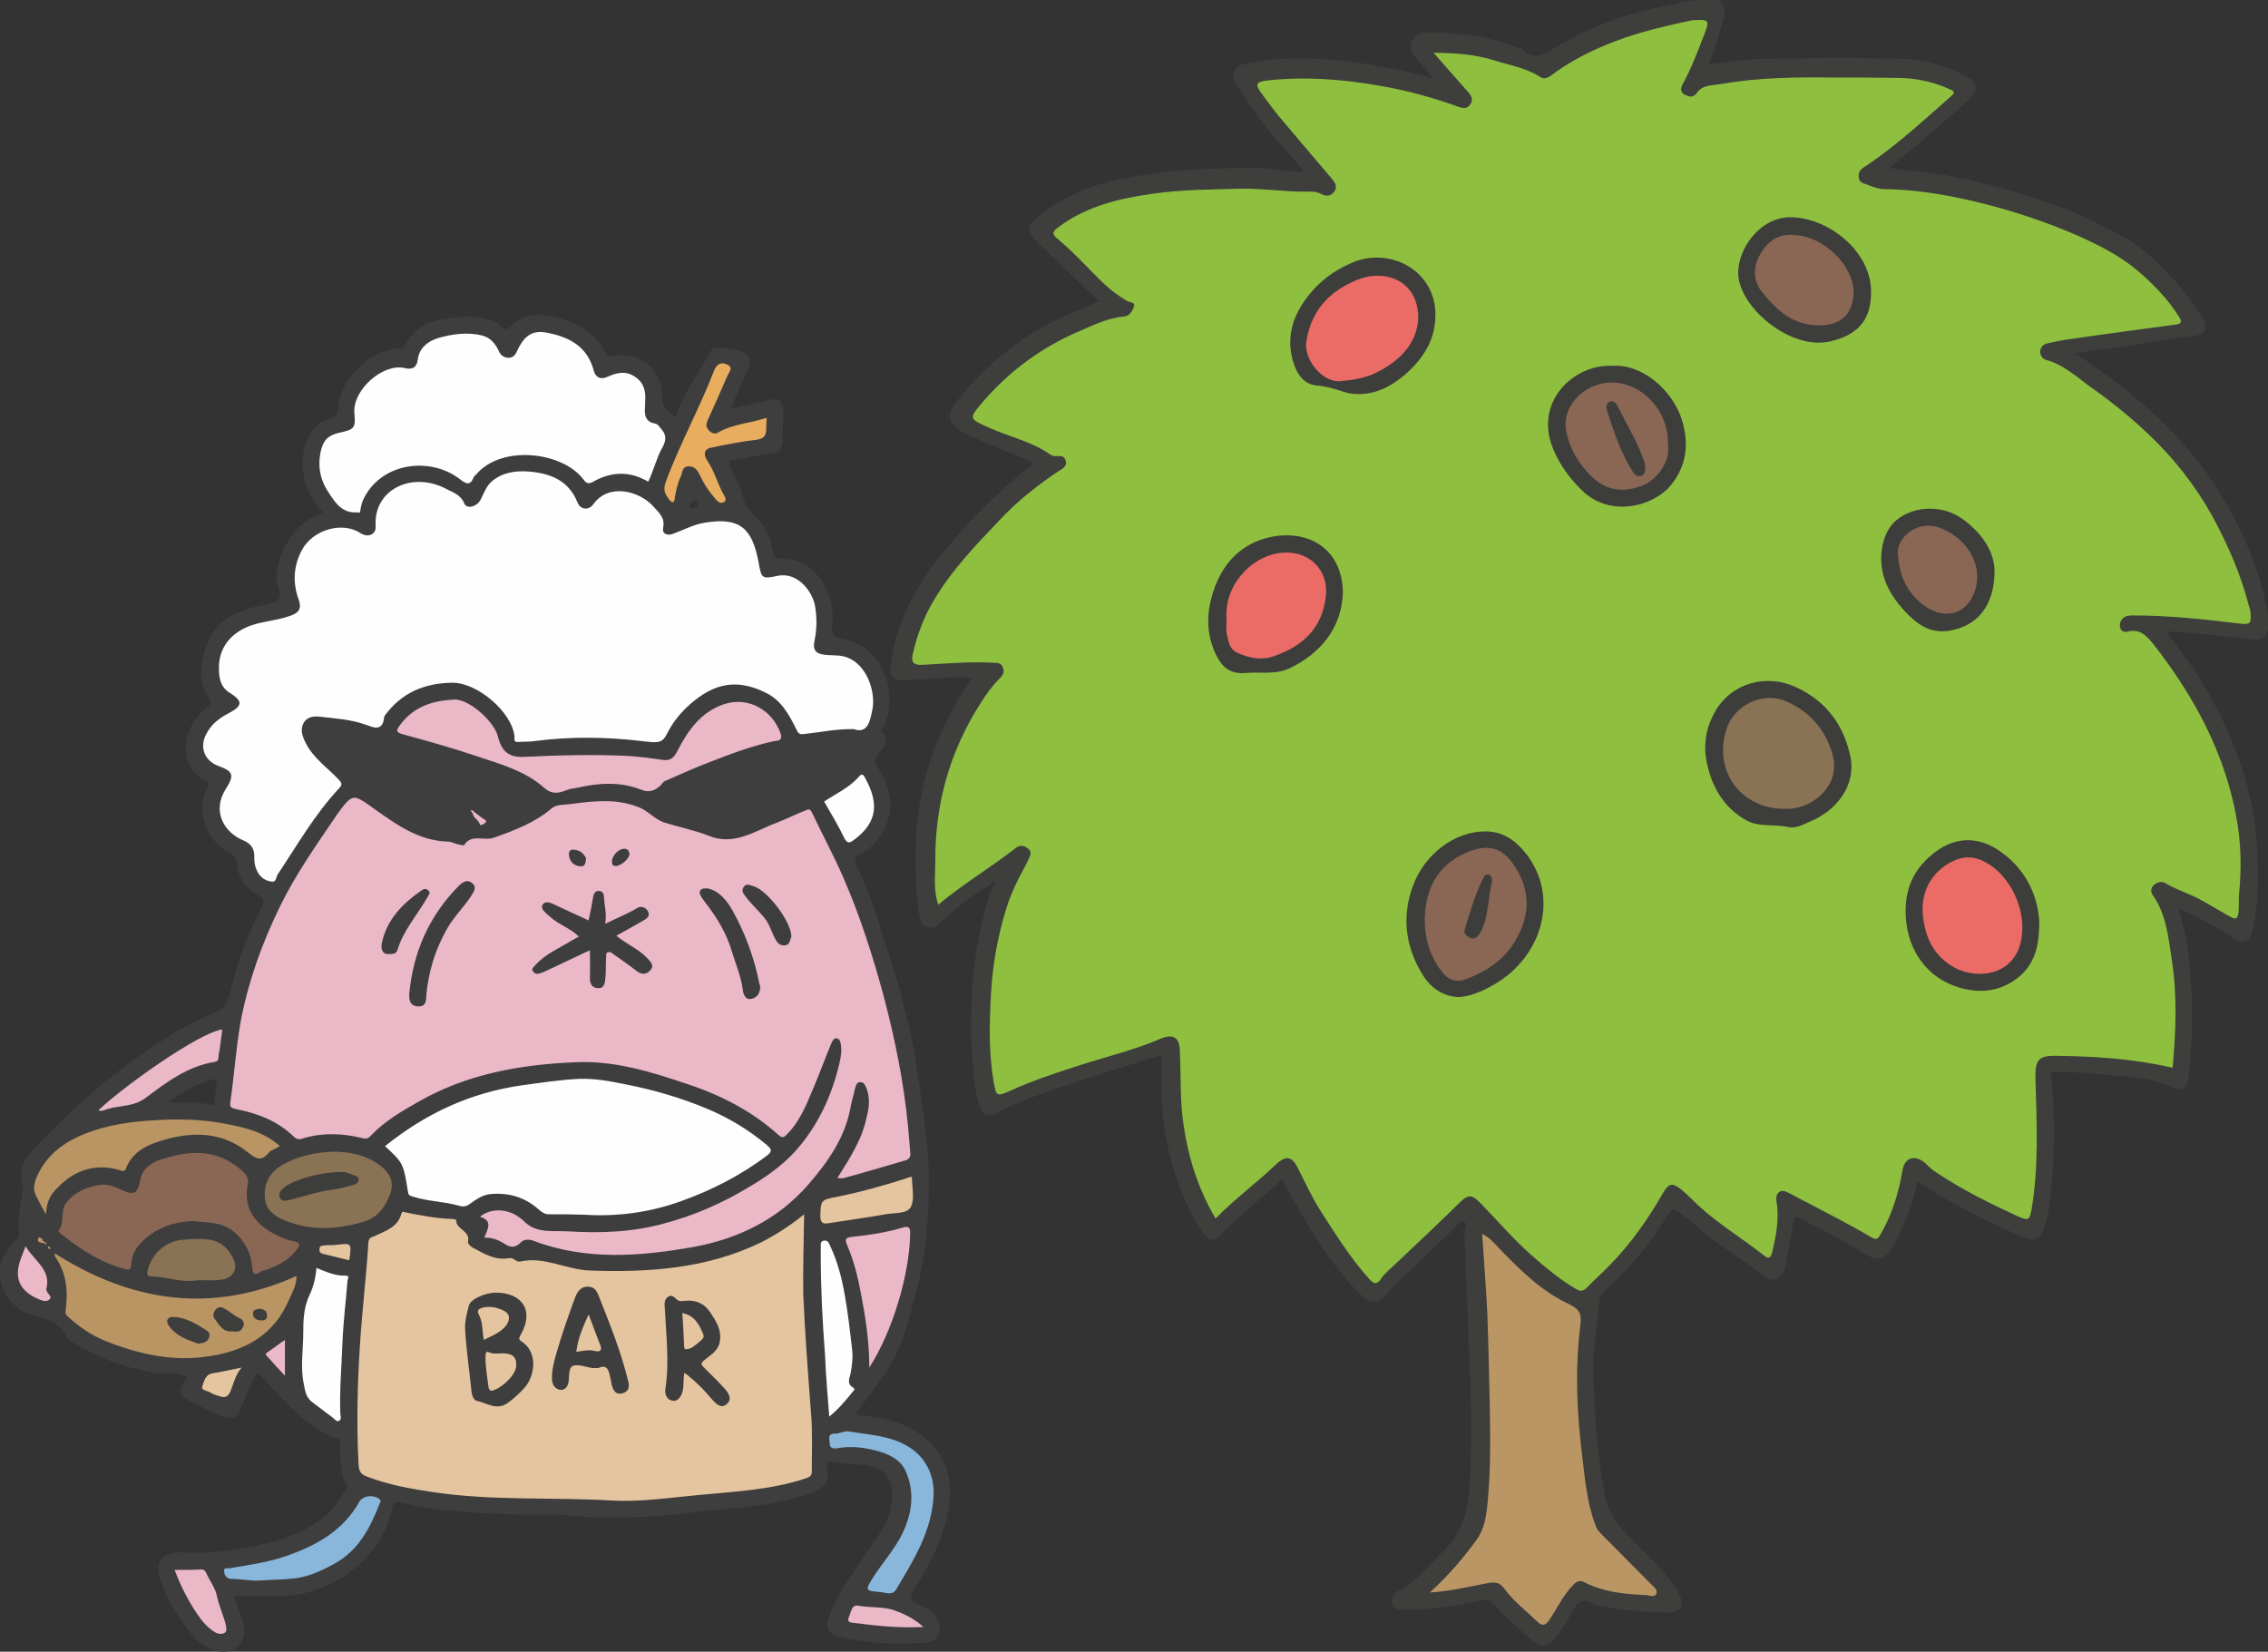 <?xml version="1.0" encoding="utf-8"?>
<!-- Generator: Adobe Illustrator 26.5.3, SVG Export Plug-In . SVG Version: 6.00 Build 0)  -->
<svg version="1.1" id="レイヤー_1" xmlns="http://www.w3.org/2000/svg" xmlns:xlink="http://www.w3.org/1999/xlink" x="0px"
	 y="0px" viewBox="0 0 532.5 387.8" style="enable-background:new 0 0 532.5 387.8;" xml:space="preserve">
<rect x="0" y="0" width="532.5" height="387.8" fill="#333333" stroke="none"/>
<style type="text/css">
	.st0{fill:#E5C59F;}
	.st1{fill:#8A7255;}
	.st2{fill:#BA9564;}
	.st3{fill:#8A6655;}
	.st4{fill:#EBB8C7;}
	.st5{fill:#89B7DC;}
	.st6{fill:#E8AD5F;}
	.st7{fill:#FEFEFE;}
	.st8{fill:#BA9664;}
	.st9{fill:#8EBF3F;}
	.st10{fill:#EB6B66;}
	.st11{fill:#3E3E3E;}
	.st12{fill:#3E3E3D;}
	.st13{fill:#3D3D3B;}
</style>
<g>
	<path class="st0" d="M191.8,340.2c0-2.9,0-5.9-0.2-8.8l0-0.6c-0.7-8.8-1.4-17.9-1.8-26.8c-0.2-4-0.1-8-0.1-12.3
		c0-2.2,0.1-4.4,0.1-6.6v-2.2l-1.6,1.4c-2.8,2.4-6,4.5-9.7,6.5c-13.1,6.3-26.9,6.9-39.8,6.5c-2.1-0.1-4.1-0.6-6.3-1.2
		c-3.3-0.9-6.6-1.7-10.3-0.9c-0.1,0-0.2,0-0.4-0.2c-0.4-0.3-1.1-0.7-2.2-0.6c-2.6,0.5-4.9-0.7-7.3-2.1l-0.4-0.2
		c-0.7-0.4-0.7-0.6-0.7-0.6c0.3-1.9-0.9-2.8-1.8-3.6c-0.8-0.6-1.1-1-1-1.6c0-0.8-0.7-1.2-1.9-1.2c-3.6,0-7.1-0.7-10.6-1.5
		c-0.1,0-0.1,0-0.2-0.1c-0.3-0.1-0.8-0.3-1.3,0c-0.6,0.3-0.8,0.9-0.9,1.2c-0.6,2.2-2.5,3-4.5,4c-0.4,0.2-0.8,0.3-1.1,0.5
		c-0.1,0-0.2,0.1-0.3,0.1c-0.6,0.2-1.7,0.6-1.8,2.2c-0.2,4-0.6,8.1-1,12.1c-0.4,4-0.8,8.1-1,12.2c-0.4,8.3-0.8,18.1-0.3,28.1
		c0.1,1.9,0.9,2.9,2.6,3.6c5.2,2,10.6,2.9,16.1,3.8c8.7,1.3,17.6,1.4,26.3,1.5c5,0.1,10.2,0.1,15.3,0.4c1,0.1,2.1,0.1,3.1,0.1
		c4.2,0,8.4-0.4,12.5-0.9c1.7-0.2,3.5-0.4,5.2-0.5c1.2-0.1,2.5-0.2,3.7-0.3c7.1-0.6,14.5-1.3,21.4-3.6c1-0.3,2.1-0.8,2.1-2.6
		C191.8,343.7,191.8,342,191.8,340.2z M138.2,303.1c1,0,1.2,0.4,1.7,1.8c0.1,0.2,0.2,0.4,0.2,0.6c2.4,6.2,5,12.5,6.6,19.1
		c0.3,1.4-0.1,1.5-0.6,1.6c-0.7,0.2-0.9,0.2-1.4-1.3c0-0.2-0.1-0.3-0.1-0.5c0-0.2-0.1-0.5-0.1-0.7l0-0.1c-0.1-0.2-0.2-0.5-0.2-0.7
		c-0.3-1.1-0.7-2.3-1.8-2.7c-0.3-0.1-0.6-0.2-0.9-0.2c-0.4,0-0.8,0.1-1.3,0.3h-0.9c-0.4-0.1-0.9-0.2-1.4-0.3
		c-1.2-0.3-2.5-0.6-3.7-0.1c-1.3,0.7-1.4,2.2-1.5,3.4c0,0.5-0.1,1-0.1,1.4c-0.2,0.5-0.6,0.8-0.9,0.7c-0.6-0.1-0.9-0.6-1-1.4
		c-0.1-2,0.4-4,1.1-6.2c1.2-4.3,2.7-8.5,4.2-12.4C136.6,303.7,137.2,303.1,138.2,303.1z M160.1,320.6l-0.4,1.5
		c-0.2,0.9-0.2,1.8-0.2,2.5c0,0.8,0,1.5-0.2,2c-0.5,1.2-1,1.1-1.3,1c-0.5-0.1-0.8-0.8-0.7-1.4c0.9-5.6,0.5-11.1,0.1-16.4
		c-0.1-0.9-0.1-1.9-0.2-2.8l0-0.3c-0.1-1-0.1-1.3,0.3-1.6c0.1,0,0.1-0.1,0.1-0.1c0.1,0,0.3,0.2,0.4,0.3c0.2,0.2,0.3,0.3,0.5,0.4
		c0.9,0.7,1.9,0.6,2.7,0.5l0.2,0c2.1-0.2,3.6,0.6,4.8,2.3l0.1,0.2c1.2,2,2.3,3.7,1.9,6c-0.2,1.4-1.1,2.1-2.3,2.9
		c-0.4,0.3-0.7,0.5-1.1,0.8c-0.4,0.3-0.9,0.9-0.9,1.6c0,0.7,0.4,1.1,0.8,1.4l0.1,0.1c0.7,0.7,1.4,1.4,2.1,2.1
		c0.9,0.9,1.8,1.8,2.7,2.7c1.4,1.5,1,1.9,0.7,2.2c-0.2,0.2-0.4,0.3-0.5,0.3c-0.4,0-1.1-0.8-1.4-1.1c-2.2-2.5-4.5-4.5-6.8-6.3
		L160.1,320.6z M121.4,312.9c-0.4,0.8-1,2,0.6,3c1.5,0.9,2,2.3,2.1,3.4c0.3,2.1-0.4,4.5-1.8,6c-1,1.2-2.5,2.4-3.4,3.2
		c-1.6,1.3-2.9,0.9-4.9,0.1c-0.6-0.2-1.2-0.4-1.8-0.6c-0.1-0.1-0.3-0.4-0.4-1.4l-0.1-0.6c-0.6-4.8-1.1-9.3-1.4-14
		c-0.1-1.7,0.4-3.6,0.9-5.3c0.2-0.7,3.1-2.3,5.3-2.3c2.8,0,4.8,0.9,5.7,2.4C123,308.5,122.7,310.5,121.4,312.9z"/>
	<path class="st0" d="M215.2,278.5c-0.1-0.7-0.1-1.5-0.1-2.2v-1.2l-1.2,0.2c-0.5,0.1-1,0.2-1.5,0.3c-5,1.6-10.5,3.2-16.1,4.3l-0.1,0
		c-3.9,0.8-4.5,1.1-4.6,5.2c-0.1,0.9,0,1.9,0.7,2.5c0.5,0.4,1,0.5,1.5,0.5c0.3,0,0.6,0,0.8-0.1c1.5-0.2,2.9-0.4,4.4-0.6
		c3-0.4,6.1-0.9,9-1.5c0.5-0.1,1.1-0.1,1.7-0.2c1.9-0.2,4.1-0.3,5-2.1C215.5,282.1,215.4,280.3,215.2,278.5z"/>
	<path class="st0" d="M50.1,321.3l-0.1,0c-2.3,0.4-2.9,2.2-3.3,3.4l-0.1,0.3c-0.2,0.6-0.1,1.1,0,1.4c0.4,0.7,1.2,1,1.8,1.2
		c0.2,0.1,0.5,0.1,0.6,0.2c0.4,0.2,0.8,0.4,1.2,0.5c0.3,0.1,0.6,0.2,0.8,0.3c0.6,0.3,1.1,0.4,1.5,0.4c1.2,0,1.9-0.9,2.3-1.8
		c0.3-0.6,0.5-1.1,0.7-1.7c0.5-1.3,0.9-2.5,1.9-3.8l1.8-2.2l-3.5,0.8C53.6,320.8,51.8,321.2,50.1,321.3z"/>
	<path class="st0" d="M82.7,291.7c-0.8-0.8-1.9-0.6-4.1-0.2c-0.7,0.1-1.5,0-2.3,0.1l-0.1,0c-1.7-0.1-2.1,0.9-2.2,1.7
		c-0.2,1.8,1.2,2.1,1.7,2.3c0.1,0,0.2,0,0.2,0.1l0.1,0c0.9,0.2,1.9,0.4,2.8,0.6c1,0.2,1.9,0.5,2.9,0.7l1,0.2L83,296
		C83.4,293.6,83.5,292.4,82.7,291.7z"/>
	<path class="st0" d="M118.9,316.7c-0.5,0-1,0-1.4,0c-0.8,0-1.5,0.1-2.2-0.2c-0.5-0.3-1-0.3-1.4,0c-0.5,0.3-0.8,0.9-0.8,1.6
		c-0.1,2,0.2,3.9,0.5,5.8c0.1,0.6,0.2,1.2,0.3,1.9c0.1,0.4,0.2,1,0.7,1.4c0.3,0.2,0.6,0.3,0.9,0.3c0.1,0,0.3,0,0.4,0
		c2.3-0.4,6.8-4,6.4-7.1c-0.1-2.1-1-3.1-3.2-3.6L118.9,316.7z"/>
	<path class="st0" d="M115.7,314.6c1.2-0.6,2.5-1.2,3.6-2.4c1-1,1.4-2.2,1.2-3.3c-0.1-0.9-0.7-1.6-1.6-2.1c-1.9-1-3.8-1.3-5.6-0.9
		c-0.3,0-1.4,0.2-1.9,1.1c-0.2,0.4-0.3,1,0.1,1.9c0.5,1.1,0.6,2.3,0.7,3.5c0.1,0.7,0.1,1.5,0.3,2.2l0.3,1.4l1.2-0.7
		C114.6,315.2,115.2,314.9,115.7,314.6z"/>
	<path class="st0" d="M136.7,318.2c1-0.2,1.8-0.3,2.7-0.1c1,0.3,1.8,0.1,2.3-0.5c0.5-0.6,0.5-1.4,0.1-2.4c-0.5-1.3-1-2.7-1.6-4.1
		c-0.4-0.9-0.7-1.9-1.1-3l-0.9-2.4l-0.9,2.4c-0.2,0.5-0.4,1.1-0.6,1.6c-1,2.5-1.9,4.8-2.3,7.5l-0.2,1.3l1.3-0.2
		C135.9,318.3,136.3,318.3,136.7,318.2z"/>
	<path class="st0" d="M165.2,315.5c1-0.8,1.2-1.8,0.8-3c-1-2.2-2.4-4.6-5.6-5.2l-1.3-0.2l0.1,1.3c0.1,1.2,0.2,2.3,0.2,3.3
		c0.1,1.3,0.2,2.6,0.3,3.8c0,1.5,0.5,2.2,1.6,2.2c0,0,0,0,0,0c1.6-0.1,2.8-1.1,3.8-2.1L165.2,315.5z"/>
</g>
<g>
	<path class="st1" d="M89.8,272.8c-3.1-2.3-6.8-3.4-11.6-3.4l0,0c-3.8,0.2-8.6,0.8-13,3.7c-2.9,1.9-4.3,4.9-4,8.6
		c0.3,2.6,2.2,4.7,5.4,5.9c3,1.2,6.1,1.8,9.4,1.8c3,0,6.1-0.5,9.5-1.5c3.9-1.1,5.6-3.8,6.7-6.3C93.8,278.2,93,275.3,89.8,272.8z
		 M83.2,277.1c0,0.1-0.2,0.1-0.4,0.2c-0.4,0.1-0.8,0.2-1.2,0.3c-1.2,0.3-2.3,0.6-3.5,0.8c-2.4,0.3-4.8,0.9-7,1.6
		c-0.9,0.3-1.9,0.5-2.7,0.7c-0.2,0-0.4,0.1-0.6,0.1c-0.3,0.1-0.9,0.2-1,0.2c0,0,0,0-0.1-0.1c-0.1-0.2-0.1-0.6,1.1-1.5
		c2.1-1.6,8.1-3.2,11.8-3.2l0.1,0c0.9-0.1,1.9,0.2,3,0.7c0.1,0,0.2,0.1,0.3,0.1C83,277.1,83.1,277.1,83.2,277.1z"/>
	<path class="st1" d="M48.7,290c-2.2-0.2-4.3-0.1-6.1,0.1c-4.3,0.4-8,3.7-9,7.8c-0.2,0.6-0.3,1.4,0.2,2.1c0.5,0.7,1.5,0.7,1.8,0.7
		c1.4,0,2.7,0.3,4.1,0.5c1.5,0.3,3.1,0.5,4.8,0.5c0.7,0,1.3,0,2-0.2c0.7-0.1,1.5-0.1,2.3,0c1.2,0,2.4,0.1,3.7-0.2
		c1.5-0.3,2.7-1.2,3.3-2.4c0.5-1.1,0.5-2.4,0-3.6C54.2,292,52,290.3,48.7,290z"/>
</g>
<g>
	<path class="st2" d="M70.5,298l-1.3,0.6c-18.7,8.5-37,6.8-55.8-5.1l-0.6-0.4c0-0.6-0.3-1-0.8-1.3c0-0.1-0.1-0.1-0.1-0.1
		c-0.1-0.2-0.2-0.5-0.4-0.7l-0.1-0.2l-0.1,0c-0.1-0.1-0.3-0.2-0.4-0.3c-0.3-0.6-0.8-1-1.5-1.1l-0.2,0c-0.7,0-1.2,0.8-1.3,1.4
		c-0.1,1,0.4,1.6,1.5,1.8c0.1,0.1,0.2,0.1,0.4,0.2c0.1,0.1,0.2,0.1,0.3,0.2c0.1,0.1,0.2,0.1,0.3,0.2c0.1,0.3,0.3,0.6,0.7,0.9
		l0.5,0.3l0.4-0.2v1.1l0.2,0.3c2.3,3.2,3,6.9,2.3,12.1c-0.1,0.6-0.1,1.5,0.7,2.1c3.1,2.8,6.2,4.8,9.4,6.1c7,2.7,13.2,4,19.1,4
		c2,0,3.9-0.1,5.9-0.4c9.7-1.5,16-6,19.4-13.9c0.1-0.3,0.2-0.5,0.4-0.8c0.7-1.6,1.5-3.3,1.4-5.2L70.5,298z M61.7,308.8
		C61.7,308.9,61.7,308.9,61.7,308.8c0,0.1-0.1,0.2-0.5,0.2c0,0-0.8,0-0.8-0.5c0.1-0.1,0.4-0.1,0.6-0.2
		C61.7,308.4,61.7,308.5,61.7,308.8z M56.3,311.2c-0.2,0.4-0.5,0.4-1.5,0.4l-0.2,0l-0.1,0c-1.4,0.2-1.9-0.6-2.8-2
		c-0.1-0.2-0.2-0.4-0.3-0.5c-0.2-0.3,0-0.7,0.3-0.9c0.1-0.1,0.1-0.1,0.2-0.1c0.1,0,0.3,0.1,0.7,0.2c0.4,0.2,0.8,0.5,1.3,0.9
		c0.7,0.5,1.4,1.1,2.3,1.4c0.1,0.1,0.3,0.2,0.3,0.3C56.4,311,56.3,311.1,56.3,311.2z M40.6,310.3c2.7,0.2,5,1.5,7.6,3.1
		c0,0,0,0.2-0.1,0.5c-0.1,0.2-0.3,0.3-1,0.5c-0.1,0-0.3,0.1-0.4,0.1c-2.3-0.8-4.7-1.7-6.2-3.8c-0.2-0.2-0.2-0.3-0.2-0.4
		C40.2,310.3,40.4,310.3,40.6,310.3z"/>
	<path class="st2" d="M11.7,289.3v-4c0-1.8,0.5-3.3,1.4-4.4c4.2-5,8.9-6.7,14.6-5.1l0.1,0c0.1,0,0.2,0,0.3,0.1
		c0.5,0.1,1.7,0.4,2.3-1.1c1.1-2.7,3.2-4.4,6.8-5.6c8.6-2.8,15.1-2,20.6,2.5c2.5,2.1,4.1,1.9,6.2-0.5c0.3-0.3,0.8-0.6,1.4-0.8
		c0.3-0.1,0.6-0.3,0.9-0.4l1.2-0.7l-1.1-0.9c-4.1-3.6-9.3-4.7-14.2-5.4c-4.7-0.8-9.7-1.1-15.6-0.7c-5.6,0.4-11.6,1.1-17.3,3.4
		c-5.8,2.4-9.6,5.8-11.6,10.6c-0.9,2.1-0.9,3.8,0.2,5.7c0.5,0.8,0.9,1.7,1.4,2.6L11.7,289.3z"/>
</g>
<path class="st3" d="M71.2,291.9c-0.3-0.9-1.3-1.2-2.2-1.3c-1.6-0.3-3.2-1.1-4.5-1.8c-4.5-2.4-6.2-5.9-5.3-10.6
	c0.2-1.5-0.5-3-2.1-4.3c-6.7-5.7-14.1-4.3-19.8-2.4c-2.1,0.8-4.7,2.2-5.3,5.6c-0.3,1.5-0.6,1.9-0.8,2c-0.2,0.1-0.7,0.1-2.1-0.6
	l-0.4-0.2c-1.6-0.7-3.4-1.4-5.4-1.1c-3.6,0.5-6.3,1.9-8.2,4.3c-1.1,1.3-1.2,2.8-1.3,4.1c-0.1,1-0.1,1.9-0.6,2.7
	c-0.2,0.3-0.3,0.6-0.3,0.9c0,0.6,0.5,0.9,0.7,1.1l0.1,0.1c3.9,3.1,9.1,6.9,15.6,8.6c0.7,0.2,1.4,0.2,1.8-0.2
	c0.7-0.6,0.7-1.5,0.7-1.8c0.1-1.8,0.8-3.3,2.5-4.9c2.7-2.7,6.1-4.1,10.8-4.4c0.4,0,0.8,0.1,1.2,0.1c1.6,0.1,3.2,0.3,4.8,0.7
	c3.6,0.8,6.9,5,7.1,9.1c0.1,0.9,0.2,2.1,1.2,2.5c0.2,0.1,0.4,0.1,0.6,0.1c0.7,0,1.3-0.4,1.8-0.8c0.1,0,0.2-0.1,0.3-0.1
	c0.1,0,0.3-0.1,0.4-0.1l0.1,0c2.8-1,5.6-2.3,7.5-4.9C70.9,293.6,71.6,292.8,71.2,291.9z"/>
<g>
	<path class="st4" d="M110.4,190.9c0,0.8,0.5,1.3,0.9,1.7c0.3,0.3,0.6,0.6,0.7,0.9l0,0.1c0.1,0.3,0.3,0.4,0.5,0.5
		c0.1,0,0.2,0.1,0.3,0.1c0.3,0,0.7-0.2,0.9-0.3l0.2-0.1c0.1-0.1,0.5-0.3,0.6-0.7c0-0.4-0.3-0.7-0.5-0.9c-0.1,0-0.1-0.1-0.2-0.2
		c-0.4-0.3-0.7-0.6-1.1-0.9c-0.4-0.3-0.7-0.5-1.1-0.8l-0.4-0.3l-0.3,0.3c-0.1-0.1-0.2-0.2-0.2-0.2c-0.1,0.2-0.2,0.4-0.1,0.5
		l-0.2,0.1V190.9z"/>
	<path class="st4" d="M205.8,275.4c2.4-0.7,4.8-1.4,7.2-2.1c1.5-0.4,2.1-1.5,2-3.2c-0.1-1-0.2-2-0.2-2.9c-0.1-1-0.2-2-0.3-3
		c-0.8-9.3-2.6-18.8-5.8-31.1c-2.7-10-5.7-18.9-9.2-27.2c-1.4-3.4-3.1-6.7-4.7-9.9c-1-2-2-4-2.9-6c-0.3-0.6-0.7-1-1.1-1.2
		c-0.6-0.2-1.2,0-1.5,0.2c-0.1,0-0.1,0.1-0.2,0.1c-0.7,0.3-1.4,0.6-2,0.9c-1.6,0.7-3.1,1.4-4.7,2c-1.2,0.4-2.4,0.9-3.5,1.4
		c-3.8,1.7-7.5,3.3-11.8,1.6c-2.1-0.9-4.3-1.4-6.5-2c-1.3-0.3-2.7-0.7-4-1.1c-1.1-0.3-2-1-2.9-1.7c-0.9-0.7-1.8-1.4-3-1.8
		c-5.5-2.2-11.2-1.5-16.6-0.8c-0.3,0-0.7,0.1-1,0.1c-1.2,0.1-2.7,0.2-3.9,1.2c-3.9,3.3-8.6,5-13.2,6.6c-0.6,0.2-1.4,0.2-2.2,0.1
		c-1.5-0.1-3.5-0.3-4.9,1.6c-0.1,0-0.3-0.1-0.4-0.1c-0.2,0-0.3-0.1-0.4-0.1c-0.2-0.1-0.5-0.1-0.7-0.2c-0.5-0.2-1.1-0.4-1.8-0.4
		c0,0,0,0,0,0c-6.3-0.2-11.3-3.7-16.1-7.1l-0.9-0.6c-5.2-3.7-5.8-3.6-9.9,2l-0.2,0.3v0.1c0,0,0,0,0,0c-0.7,1-1.4,2.1-2.1,3.1
		c-3.9,5.8-7.9,11.8-11.1,18.2c-4.7,9.6-7.7,18.5-9.3,27.3c-0.6,3.6-1.1,7.4-1.5,10.9c-0.3,2.6-0.6,5.2-1,7.8
		c-0.3,2.1,0.6,2.7,2.1,2.9c5.7,1.1,9.9,3.1,13.1,6.2c1.1,1.1,2.4,0.8,3.2,0.6l0.2-0.1c4.1-1.2,8.4-1.1,13.1,0c1.3,0.3,2.1,0,3.1-1
		c3.1-3.2,6.8-5.4,10.8-7.6c10-5.7,21.6-8.6,36.6-9.2c8.8-0.3,17,2.2,25.4,5c8.7,2.8,15.7,6.7,21.4,11.9c1.7,1.5,2.8,0.4,3.4-0.2
		l0.1-0.1c2.9-3.1,4.6-7,6.1-10.7c0.2-0.5,0.4-1,0.7-1.6c0.6-1.5,1.2-2.9,1.8-4.4c0.6-1.5,1.1-2.9,1.7-4.4l0-0.1
		c0.1-0.4,0.3-0.7,0.4-0.8c0.1,0.2,0.1,0.7,0.1,0.9l0,0.3c0.1,1-0.1,2-0.4,3.1l-0.1,0.5c-1.9,7.8-5.1,14.2-9.9,19.7
		c-3.3,3.8-7.7,6.5-11.5,8.8c-5.5,3.3-11.7,5.9-18.5,7.9c-6.6,1.9-13.9,2.5-22.9,2c-0.8,0-1.5,0-2.3,0c-2.8,0-5.4,0-7.5-2.2
		c-0.4-0.4-0.9-0.8-1.4-1.1c-3.1-2.2-7.4-2.1-10.1,0.1l-1.4,1.2l1.8,0.5c0.4,0.1,1,0.4,1.1,0.7c0.2,0.5-0.2,1.5-0.6,2.4l-0.8,1.9
		l1.6-0.1c1.5-0.1,2.8,0.3,4.1,1.2c2,1.4,3.6,1.3,5.2-0.4c0.1-0.1,0.6-0.6,1.8-0.2c6.6,2.5,13.3,3.4,19.8,3.4
		c6.4,0,12.6-0.8,18.2-1.8c11.8-2.1,20.8-7.1,27.7-15c4.1-4.7,8.5-10.6,10-18.1c0.2-1.1,0.5-2.2,0.8-3.3c0.1-0.6,0.3-1.1,0.4-1.7
		c0.1-0.5,0.2-0.6,0.2-0.6l0.1,0c0.1,0.1,0.2,0.4,0.3,0.6c0.7,1.9,0.7,3.9,0.1,6.2c-1.3,5-3.9,9.2-7,14.1l-1,1.6h1.8
		c0.2,0,0.4,0,0.5,0c0.5,0,1,0,1.5-0.2C201.1,276.8,203.5,276.1,205.8,275.4z M92.2,222.7c0,0.1-0.1,0.2-0.1,0.2
		c-0.2,0.1-0.7,0.1-1.3,0.1c-0.4-0.2-0.4-1.2-0.3-1.7c1-4.4,3.6-7.8,8.8-11.5c0.2-0.2,0.3-0.2,0.3-0.2c0,0,0,0,0,0
		c0,0-0.1,0.1-0.1,0.1l-0.2,0.2c-0.7,1.3-1.6,2.5-2.4,3.7C95.2,216.5,93.2,219.3,92.2,222.7z M109.9,209.6l-0.2,0.3
		c-0.7,1.1-1.5,2.1-2.4,3.2c-1.1,1.4-2.3,2.8-3.2,4.5c-2.8,4.8-4.5,10.2-5,16c0,0.2-0.1,0.4-0.1,0.7c-0.1,1.2-0.2,1.2-0.8,1.2
		c-0.4,0-0.7-0.1-0.9-0.3c-0.2-0.3-0.3-0.8-0.3-1.6c0.9-9.7,4.7-18,11.3-24.7c1-1,1.4-0.9,1.8-0.6
		C110.5,208.4,110.6,208.4,109.9,209.6z M145.4,200.9c0.4-0.4,0.9-0.6,1.2-0.6c0,0,0.1,0,0.1,0c0.1,0,0.2,0.1,0.2,0.1c0,0,0,0,0,0.1
		c0,0.1-0.3,0.6-0.9,1.2c-0.5,0.4-0.9,0.7-1.2,0.7C144.7,201.9,144.9,201.3,145.4,200.9z M134.6,200.5c0,0,0.1,0,0.1,0
		c0.8,0,1.4,0.4,1.9,1.2c0,0.3-0.1,0.6-0.1,0.7c0,0-0.1,0-0.1,0c-1.1-0.1-1.6-0.6-1.8-1.6C134.6,200.6,134.6,200.6,134.6,200.5z
		 M151.8,227.3c-0.5,0.6-0.9,0.7-1.7,0c-0.9-0.7-1.9-1.4-2.8-2c-0.9-0.6-1.8-1.3-2.7-2l-0.3-0.2c-0.4-0.3-1.1-0.7-1.9-0.4
		c-0.6,0.2-1.3,0.7-1.1,2c0,0.1,0,0.1,0,0.1c0,1.7,0,3.4-0.2,5.1c-0.1,1.2-0.4,1.1-0.7,1.1c-0.5,0-0.9-0.1-0.9-1.3v-8.2l-1.4,0.7
		c-1.8,0.8-3.6,1.7-5.3,2.5c-1.7,0.8-3.5,1.7-5.2,2.4c-0.2,0.1-0.4,0.1-0.6,0.2c-0.1,0.1-0.3,0.1-0.4,0.2c-0.2,0.1-0.3,0.1-0.4,0
		c0,0,0,0,0,0c0.1-0.1,0.2-0.2,0.3-0.3c1.7-1.8,3.7-2.9,5.8-4.1c0.8-0.4,1.6-0.9,2.3-1.3c0.5-0.2,0.9-0.5,1.4-0.8l1.6-0.9l-1-0.9
		c-1.1-1.1-2.4-1.8-3.6-2.4c-1.2-0.7-2.3-1.3-3.2-2.2c-0.1-0.1-0.3-0.3-0.4-0.4c-0.1-0.1-0.2-0.1-0.3-0.2c-0.1-0.1-0.2-0.2-0.3-0.3
		c-0.2-0.2-0.6-0.5-0.6-0.7c0.1-0.1,0.3-0.2,1.3,0.2c1.8,0.8,3.5,1.6,5.3,2.5c1,0.4,1.9,0.9,2.9,1.4l1.1,0.5l0.3-1.2
		c0.2-1,0.4-1.9,0.6-2.9c0.2-0.9,0.3-1.9,0.5-2.8c0.1-0.5,0.2-0.5,0.4-0.5c0,0,0.1,0.1,0.1,0.5c0.1,0.5,0.1,1,0.2,1.5
		c0.2,1.4,0.4,2.9,0.2,4.5l-0.2,1.9l1.7-0.8c1.1-0.6,2.2-1.1,3.2-1.5c1.5-0.7,2.9-1.4,4.2-2.1c0.5-0.3,0.9-0.1,1.2,0.4
		c0.1,0.2,0.1,0.2,0.1,0.2c0,0-0.1,0.2-0.7,0.5c-1.6,0.8-3.2,1.7-4.7,2.6c-0.6,0.3-1.2,0.7-1.7,1l-1.2,0.7l1.1,0.9
		c1.1,1,2.3,1.7,3.5,2.4c1.4,0.9,2.8,1.7,3.8,2.9l0.1,0.1C152.2,226.9,152.2,226.9,151.8,227.3z M176.3,233.5
		c-0.3,0.1-0.4,0-0.5-0.1c-0.2-0.2-0.4-0.6-0.5-1.2c-0.3-2.3-1.1-4.5-1.8-6.7c-0.3-0.8-0.5-1.5-0.7-2.3c-1.2-4.1-3.2-7.9-6.2-11.7
		c-0.4-0.5-0.8-1.1-1.2-1.7c-0.2-0.3-0.2-0.4-0.2-0.4c0.1,0,0.4,0,0.6,0l0.2,0c2.4,0.6,3.9,2.7,5,4.7c2.8,5,4.8,10.5,6.2,16.9
		c0,0.2,0.1,0.4,0.2,0.6C177.5,232.5,177.2,233.3,176.3,233.5z M184.6,220.2c-0.2,0.6-0.3,0.7-0.4,0.8c-0.3,0.1-0.7,0.2-1.4-0.8
		c-0.4-0.6-0.6-1.2-0.9-1.9c-0.4-1-0.8-2-1.6-3c-0.7-0.9-1.5-1.8-2.3-2.6c-0.8-0.8-1.5-1.6-2.2-2.4c-0.1-0.1-0.2-0.2-0.3-0.4
		c-0.5-0.6-0.5-0.7-0.4-0.9c0.1-0.2,0.2-0.2,0.2-0.2c0.1,0,0.5,0.1,0.7,0.2c0.1,0.1,0.3,0.1,0.4,0.2c2.8,0.9,7.9,7.6,8.2,10.7
		C184.7,219.9,184.7,220,184.6,220.2z"/>
	<path class="st4" d="M94.3,173.6c1.1,0.3,2.2,0.6,3.3,0.9c4.5,1.3,9.2,2.6,13.8,4.1c1,0.4,2,0.7,3,1c4.6,1.6,9,3,12.7,6.3
		c1.2,1,2.3,1.4,3.4,1.4c0.9,0,1.8-0.3,2.6-0.6c1-0.3,1.9-0.5,2.9-0.7c5.6-1.3,10.1-1.1,14.1,0.5c2.2,0.9,4,0.5,5.7-1.2
		c0.2-0.2,0.3-0.3,0.4-0.5c0.2-0.3,0.3-0.3,0.5-0.4c1.5-0.6,3.1-1.3,4.6-2c1.9-0.8,3.9-1.7,5.8-2.4l0.6-0.2
		c4.9-1.8,9.4-3.6,14.4-4.6c0.1,0,0.2,0,0.3-0.1c0.5-0.1,1.4-0.2,1.8-0.9c0.3-0.5,0.3-1.2,0-2c-2.1-6.2-8.5-9.6-14.4-7.6
		c-6,1.8-9.2,6.7-11.7,11.6c-0.7,1.3-1.2,1.7-2.4,1.5c-2.5-0.5-5.2-0.8-7.8-0.9c-7.1-0.3-14.7-0.3-24.7,0.2c-3.2,0.2-4.6-0.9-5.3-4
		c-1-4.3-7.8-10.3-11.9-9.6c-5.9,0.3-10.1,2.5-13,6.7c-0.3,0.5-0.9,1.3-0.6,2.2C92.7,173,93.5,173.3,94.3,173.6z"/>
	<path class="st4" d="M203.1,321.1l0.1,3.3l1.8-2.8c5.5-8.6,9.6-21.7,9.8-31.9c0-0.4,0.1-1.6-0.8-2.3c-0.9-0.7-2-0.3-2.5-0.1
		c-3.7,1-7.6,1.7-11.5,2.1c-0.8,0.1-1.7,0.3-2.2,1.1c-0.4,0.8-0.1,1.5,0.2,2.3l0.1,0.2c1.6,3.8,2.5,7.7,3,10.7
		C202.1,309,203,314.7,203.1,321.1z"/>
	<path class="st4" d="M52.2,248.4c0-0.1,0-0.1,0-0.2c0.3-1.4,0.5-2.9,0.6-4.3c0.1-0.7,0.2-1.4,0.3-2.1l0.2-1.3l-1.3,0.2
		c-5.8,0.7-23.9,13.7-29.7,19.3l-1.1,1.1l1.5,0.6c0.3,0.1,0.6,0.2,0.9,0.2c0.6,0,1.1-0.2,1.5-0.4c0.1,0,0.2-0.1,0.3-0.1
		c1-0.3,2-0.5,3.1-0.6c2.1-0.3,4.2-0.6,6.3-2.2c4.9-3.8,9.8-7.3,15.8-8.2C52,249.9,52.2,248.8,52.2,248.4z"/>
	<path class="st4" d="M53.1,378.8c-0.5-1.5-1-2.9-1.3-4.3c-0.3-1.4-1-2.5-1.6-3.7c-0.4-0.6-0.7-1.2-1-1.9c-0.4-0.8-0.9-1.4-2.1-1.4
		h-7.6l0.6,1.4c1.7,4.2,3.4,7.5,5.2,10.5c1.2,1.8,2.6,3.6,4.7,4.8c0.5,0.3,1.1,0.4,1.7,0.4c0.5,0,1-0.1,1.4-0.3
		c1.1-0.5,1.3-1.6,0.8-3.2C53.6,380.4,53.3,379.6,53.1,378.8z"/>
	<path class="st4" d="M11.9,302.9C11.9,302.8,11.9,302.8,11.9,302.9c0.8-3.7-1.1-6-3-8.2c-0.7-0.8-1.4-1.7-2-2.6l-1.1-1.7l-0.7,1.9
		c-0.5,1.3-0.8,2.1-1.1,3c-1.9,5.2-0.3,8.8,4.7,10.8l0.2,0.1c0.6,0.2,1.2,0.4,1.9,0.4c0.5,0,0.9-0.1,1.3-0.4
		c0.5-0.4,0.7-0.9,0.7-1.2c0.1-0.8-0.4-1.3-0.7-1.7C12,303.1,11.9,302.9,11.9,302.9z"/>
	<path class="st4" d="M217.5,381.3c-2.2-2.1-4.7-3.2-7.2-4c-1.6-0.6-3.5-0.7-5.3-0.8c-1.1-0.1-2.3-0.1-3.4-0.3
		c-2-0.4-2.6,1.4-2.9,2.4c-0.1,0.3-0.2,0.6-0.3,0.8c-0.5,0.8-0.4,1.4-0.2,1.7c0.4,0.8,1.4,1,1.8,1.1c4.3,0.5,8.9,1,14,1
		c0.9,0,1.8,0,2.7,0l2.4-0.1L217.5,381.3z"/>
	<path class="st4" d="M64,315.4c-0.5,0.4-1,0.7-1.4,1l0,0c-0.3,0.2-1,0.5-1.1,1.2c-0.1,0.3-0.1,0.8,0.4,1.3c0.7,0.8,1.4,1.6,2.2,2.4
		c0.7,0.7,1.4,1.5,2.1,2.3l1.7,2v-13l-1.6,1.2C65.5,314.4,64.7,314.9,64,315.4z"/>
</g>
<g>
	<path class="st5" d="M213.2,339.1c-3.3-2-7-2.5-10.6-3c-1-0.1-2.1-0.3-3.1-0.5l0,0c-0.8-0.1-1.5,0.1-2.2,0.3
		c-0.4,0.1-0.8,0.2-1.2,0.2c-0.7,0-1.2,0.2-1.6,0.5c-0.5,0.5-0.4,1.2-0.4,1.7c0,0.2,0,0.3,0,0.5c-0.1,0.8,0.2,1.2,0.5,1.4
		c0.5,0.4,1.2,0.5,2.1,0.3c2.6-0.4,5.2-0.3,8.3,0.5c3.7,0.9,5.9,2.3,7,4.5c2,4.4,1.7,9.2-0.7,14.3c-1.1,2.2-2.5,4.1-4,6.2
		c-0.9,1.3-1.9,2.6-2.8,4l-0.1,0.2c-1.1,1.7-1.5,2.5-1.2,3.1c0.3,0.7,1.3,0.8,3.3,1c0.3,0,0.5,0.1,0.8,0.1c0.4,0.1,0.9,0.2,1.3,0.2
		c0.7,0,1.5-0.2,2-1.1l0.6-1.1c3.9-6.5,7.9-13.2,8.2-21.3C219.8,346,217.5,341.6,213.2,339.1z"/>
	<path class="st5" d="M89.3,351.4c-0.8-0.6-2-0.8-3.1-0.6c-1,0.2-1.8,0.8-2.3,1.5c-3.2,5.6-8.3,9.4-16.4,12.3
		c-3.6,1.3-7.5,2-11.3,2.6c-0.7,0.1-1.5,0.2-2.2,0.4c-0.1,0-0.2,0-0.3,0c-0.4-0.1-1-0.1-1.4,0.3c-0.2,0.2-0.3,0.6-0.2,1
		c0.1,0.5,0.2,2.1,2.1,2.2c0.9,0,1.7,0.1,2.6,0.2c1.1,0.1,2.3,0.3,3.4,0.3c0.2,0,0.4,0,0.6,0c2.7-0.1,5.5-0.2,8.3-0.6
		c3.8-0.4,7.2-2.1,9.7-3.6c6-3.3,8.7-9.1,10.7-14.2l0.1-0.1C89.8,352.7,90.2,352.1,89.3,351.4z"/>
</g>
<path class="st6" d="M179.8,97.6c-1.4,0.5-2.9,0.8-4.3,1.1c-2.5,0.5-4.8,1-7,2.4c-0.6,0.4-1.2,0-1.6-0.4c-0.6-0.7-0.5-1-0.2-1.7
	c0.8-1.8,1.6-3.5,2.3-5.3c0.8-1.8,1.6-3.6,2.4-5.4c0.1-0.2,0.2-0.4,0.3-0.6c0.3-0.5,0.6-1.1,0.4-1.7c-0.1-0.4-0.5-0.7-1-1
	c-0.8-0.4-1.5-0.5-2.1-0.2c-0.7,0.3-1.2,0.9-1.6,1.8c-1.6,4.1-3.5,8.1-5.3,12c-2.1,4.6-4.4,9.4-6.2,14.3c-0.8,2.1,0,3.2,0.8,4.4
	l0.1,0.2c0.2,0.2,0.6,0.8,1,0.8c0.2,0,0.4,0,0.6-0.1c0.4-0.2,0.5-0.7,0.6-1l0-0.1c0.3-1.7,0.7-3.6,1.5-5.3c0.1-0.2,0.2-0.5,0.3-0.8
	c0.2-0.8,0.4-1.1,1.1-1.2c1.1-0.1,1.6,0.5,2.1,1.7c1,2.2,2.4,4.2,4,6c0.6,0.6,1.1,0.8,1.6,0.8c0.3,0,0.5-0.1,0.7-0.2
	c0.4-0.2,0.6-0.4,0.7-0.7c0.2-0.5-0.1-1-0.3-1.4l-0.1-0.2c-0.5-1-1-2.1-1.4-3.2c-0.7-1.7-1.4-3.4-2.5-5c-0.5-0.6-0.7-1.2-0.5-1.6
	c0.2-0.4,0.7-0.6,1.1-0.7c3.5-0.7,6.9-1.4,10.2-1.8c2.3-0.2,3.2-1.2,3.1-3.3v-3.1L179.8,97.6z"/>
<g>
	<path class="st7" d="M199.6,153.5c-1.4-0.5-2.7-0.6-4-0.6c-0.3,0-0.7,0-1,0c-1.1,0-1.8-0.2-2-0.5c-0.2-0.3-0.3-1-0.1-2
		c0.5-2.6,0.5-5.2,0.1-7.9c-0.4-2.6-2.1-5.4-4.3-6.9c-1.8-1.2-3.7-1.7-5.7-1.2c-0.8,0.2-2.3,0.5-2.6,0.3c-0.2-0.2-0.5-1.4-0.7-2.6
		l0-0.1c-1.7-8.8-5.2-11.5-13.6-10.1c-2,0.3-3.7,1-5.4,1.7c-0.7,0.3-1.5,0.6-2.3,0.9c-0.6,0.2-1,0.2-1,0.1c0,0-0.1-0.1,0-0.4
		c0.5-2.5-0.9-4-2-5.2c-0.2-0.2-0.4-0.4-0.5-0.6c-2.1-2.5-5.8-4.1-9.1-4c-2.8,0.1-5,1.3-6.6,3.5c-0.3,0.4-0.7,0.6-1.1,0.6
		c-0.4,0-0.7-0.3-0.9-0.8c-2.6-6.6-8.3-7.7-12.5-7.9c-3.9-0.3-6.8,0.5-9.2,2.5c-1.2,1-1.8,2.4-2.4,3.6c-0.2,0.4-0.4,0.8-0.5,1.1
		c-0.4,0.7-1.2,1.1-1.7,1.1c-0.2,0-0.3-0.1-0.3-0.2c-0.9-2.2-2.7-3-4.1-3.6c-0.3-0.1-0.5-0.2-0.8-0.4c-4.5-2.3-9.6-2.2-13.3,0.3
		c-3.2,2.1-4.8,5.6-4.6,9.6c0,0.3,0,0.8-0.4,1c-0.4,0.2-1,0.1-1.6-0.2c-2.3-1.5-5.3-1.9-8.3-1.1c-3.1,0.9-5.8,2.9-7.1,5.6
		c-1.9,4-2.1,8.1-0.7,12.1c0.3,0.8,0.3,1.3,0.1,1.7c-0.2,0.4-0.7,0.7-1.5,0.9c-1.4,0.4-2.8,0.7-4.3,1c-1.7,0.3-3.4,0.7-5.1,1.3
		c-5.1,1.9-8.1,5.9-8.1,11c0,1.9,0.3,4.7,3.1,6.5c1.7,1.1,1.7,1.5,1.7,1.6c0,0,0,0.4-1.8,1.4c-2.8,1.5-4.7,3.2-5.8,5.4
		c-0.9,1.7-1.1,3.6-0.5,5.2c0.6,1.6,2,2.9,3.8,3.6c0.6,0.2,2.3,0.8,2.5,1.3c0.2,0.5-0.8,2-1.1,2.5c-2,3.3-1.8,6-1.2,7.8
		c0.8,2.6,3,4.8,5.7,5.9c1.5,0.6,2,1.5,2,3.3c0,1.6,0.4,2.9,1.2,4.1c0.8,1.3,2.2,2.1,3.9,2.4c0.1,0,0.2,0,0.2,0
		c1.3,0,1.7-1.2,1.9-1.7c0-0.2,0.1-0.4,0.2-0.4c1.1-1.6,2.1-3.2,3.1-4.8c3.4-5.2,6.8-10.6,11.1-15.2c1.6-1.6,0.6-2.7,0-3.4l-0.2-0.2
		c-0.8-0.8-1.6-1.6-2.4-2.3c-2-1.8-3.8-3.5-5-5.9c-0.9-1.6-1.2-2.6-0.5-3.8c0.5-0.9,1.4-1.1,3-0.9l1.2,0.1c3.1,0.4,6.1,0.7,9,1.6
		c0.2,0.1,0.4,0.1,0.6,0.2c1.1,0.4,2.6,0.9,3.8,0.2c0.8-0.5,1.3-1.4,1.5-2.9c0,0,0,0,0,0c0-0.1,0.1-0.1,0.1-0.2
		c3.5-4.6,8.3-6.9,14.8-7c0,0,0.1,0,0.1,0c5.3,0,13,6.6,13.6,11.7c0,0.3-0.1,1.2,0.5,1.7c0.3,0.3,0.7,0.6,1.5,0.5c0.5,0,1,0,1.5-0.1
		c0.8,0,1.6,0,2.4-0.2c7.6-1.1,15.8-1.1,24.9,0c4.2,0.5,5.5,0.5,7.1-2.6c1.2-2.4,3-4.5,5.3-6.5c5.4-4.6,10.2-5.3,16.3-2.4
		c3.4,1.6,5,4.6,6.8,8.2c0.7,1.4,1.5,1.8,3.1,1.5c1-0.1,2-0.3,3-0.4c2.5-0.4,5.1-0.7,7.8-0.7c1.1,0.4,2.1,0.4,2.9,0
		c1.4-0.7,2-2.3,2.5-3.8c0.2-0.8,0.3-1.4,0.4-2C206.8,161.6,204.3,155.3,199.6,153.5z"/>
	<path class="st7" d="M180.5,268.1c-4.1-3.5-8.8-6.3-14.1-8.6c-6.6-2.7-13.3-4.7-20-6c-3.4-0.7-6.9-1.4-10.5-1.2
		c-3.9,0.2-7.8,0.7-11.5,1.2l-1.9,0.3c-11.9,1.6-22.6,6.3-32.7,14.4l-0.9,0.7l0.8,0.8c4,3.8,4,3.8,5,10.3c0.2,1.4,1.2,1.7,1.7,1.9
		c0.1,0,0.2,0,0.3,0.1c1.9,0.6,3.9,0.9,5.8,1.2c1.7,0.3,3.4,0.5,5,0.9c1.5,0.5,2.6,0,3.5-0.7c1.2-0.9,2.4-1.8,3.9-2
		c4.1-0.6,7.7,0.5,10.8,3.3l0.2,0.1c0.7,0.6,1.5,1.3,2.9,1.3c0.7,0,1.4,0,2.1,0c2.1,0,4.1,0,6.1,0.1c1.3,0.1,2.6,0.1,3.9,0.1
		c6.6,0,13-1.1,19.1-3.3c7.5-2.6,14.5-6.3,20.7-10.9c0.5-0.4,1.2-1,1.3-1.9C181.9,269.4,181.2,268.7,180.5,268.1z"/>
	<path class="st7" d="M83.9,121.3c0.1,0,0.3,0.1,0.6,0.1h0.8l0.2-0.8c0-0.2,0.1-0.5,0.1-0.7c0.1-0.7,0.2-1.3,0.6-1.8l0.1-0.2
		c1.7-3.7,4.8-6.2,8.9-7.2c4.4-1.1,9.1-0.1,12.5,2.6c0.9,0.7,1.9,1.3,3,1c0.7-0.2,1.3-0.8,1.7-1.9c0.1-0.1,0.3-0.3,0.4-0.4l0.1-0.1
		c2.3-2.8,6.3-4.3,11.1-4.2c5.2,0.1,10.3,2.3,12.5,5.4c0.7,0.9,1.6,1.8,3.4,0.9c4-2.3,8.1-2.4,12.1-0.1l0.9,0.5l0.5-1
		c0.6-1.3,1.1-2.5,1.5-3.7c0.5-1.5,1-2.9,1.8-4.2c0.5-0.9,1.7-3.1-0.2-5.3c-0.1-0.1-0.2-0.2-0.3-0.3c-0.4-0.5-0.9-1.3-2.1-1.5
		c-1-0.2-1.5-0.8-1.4-1.9c0-1,0-1.9,0.1-2.8c0.2-2.6-0.8-4.8-2.9-6.1c-2.1-1.4-4.6-1.4-7.2-0.1c-0.4,0.2-0.9,0.4-1.3,0.2
		c-0.4-0.2-0.6-0.7-0.7-0.9c-1.7-6.4-6.7-8.4-10.9-9.4c-4.5-1-7,0.3-9,4.6c-0.4,0.7-0.7,1.1-1,1.1c-0.7,0-1.1-0.2-1.4-0.8
		c-0.7-1.6-2-3.7-4.5-4.3c-4.1-1.1-8.1-0.3-11.1,0.6c-3,0.9-5,3-5.4,5.8c-0.1,0.4-0.2,0.9-0.5,1.1c-0.3,0.2-1,0.1-1.5,0
		c-2.7-0.6-6,0.6-8.8,3.1c-2.8,2.5-4.4,5.7-4.1,8.5c0.3,3,0.3,3-2.7,3.6c-2.8,0.6-4.4,2.1-5,4.7c-1,4-0.3,7.4,1.9,10.9
		C78.1,118.6,79.9,121.5,83.9,121.3z"/>
	<path class="st7" d="M81.1,298.6c-1.8,0-3.7-0.7-5.6-1.5l-2.1-0.8l-0.1,1.3c-0.2,2.3-0.7,4.2-1.5,6.1c-1.5,3.1-1.6,6.2-1.6,9.4
		c0,1.2-0.1,2.5-0.1,3.7c-0.1,2.7-0.3,5.5,0.2,8.4c0.1,0.3,0.1,0.5,0.2,0.8c0.3,1.4,0.7,3,2.2,4.1c1.5,1.3,3.2,2.5,4.9,3.7
		c0.1,0,0.1,0.1,0.2,0.2c0.3,0.3,0.8,0.8,1.5,0.8c0.2,0,0.4,0,0.7-0.2c1.2-0.5,1-1.8,0.9-2.3c0-0.1,0-0.2,0-0.4
		c-0.2-4.8,0.1-9.5,0.4-14.2l0.1-2.3c0.2-3.3,0.5-6.6,0.8-9.8c0.1-1.6,0.3-3.3,0.4-4.9c0,0,0-0.1,0-0.1c0.1-0.3,0.3-0.9-0.1-1.5
		C82.1,298.6,81.3,298.6,81.1,298.6z"/>
	<path class="st7" d="M200.7,325c-0.6-0.4-0.6-0.6-0.3-1.8c0-0.2,0.1-0.3,0.1-0.5c0.3-1.4,0.7-3.5,0.4-5.6c-0.4-4-0.9-8.8-1.8-13.5
		c-0.7-3.6-1.7-7.7-3.5-11.5l-0.1-0.1c-0.3-0.6-0.9-1.9-2.5-1.6c-1.7,0.3-1.6,1.9-1.5,2.5c0,0.1,0,0.2,0,0.3v1.4
		c0.1,6.8,0.4,14.2,1,23.5c0.3,4.2,0.6,8.3,0.9,12.6l0.3,3.9l1.5-1.2c2-1.6,3.8-3.6,5.5-5.9c0,0,0.1-0.1,0.1-0.1
		c0.2-0.2,0.7-0.7,0.6-1.4C201.4,325.7,201.3,325.3,200.7,325z"/>
</g>
<path class="st8" d="M388.9,371.7c-0.1-0.1-0.3-0.3-0.4-0.4l0,0c-3.7-3.8-7.5-7.6-11.2-11.3l-0.4-0.5c-0.5-0.5-0.9-1-1.2-1.7
	c-1.7-4.5-2.3-9.4-2.8-14.1c-0.1-0.9-0.2-1.7-0.3-2.6c-1.3-11.6-1.4-20.9-0.4-29.3c0.3-3,0.3-4.9-3.4-6.5c-6.5-3-11.6-8.3-16.1-13
	c-1.1-1.2-2.3-2.5-4.1-3.4L347,288l0.1,1.7c0.1,2.2,0.3,4.4,0.5,6.5c0.3,4.1,0.6,8,0.7,11.9c0.4,7.6,0.5,15.2,0.6,22.7
	c0.2,6.7,0.2,14.6-0.6,22.4c-0.4,2.8-0.8,5.5-2.5,7.8c-3.1,4.2-6.5,8-10.8,12l-2,1.9l2.8-0.2c3.8-0.2,7.2-0.9,10.5-1.6
	c1.1-0.2,2.2-0.4,3.3-0.6c1.5-0.3,2.1-0.2,2.9,0.9c1.6,2.2,3.6,4,5.6,5.8c0.8,0.7,1.5,1.4,2.2,2.1c0.5,0.5,1.2,1.1,2.1,1.1
	c0.1,0,0.1,0,0.2,0c1-0.1,1.7-1,2.1-1.6c0.6-0.9,1.1-1.8,1.6-2.7c1.2-1.9,2.2-3.7,3.7-5.3c0.7-0.7,1.1-0.7,1.5-0.5
	c4.7,2.4,9.8,2.9,14.7,3.1c0.2,0,0.4,0.1,0.6,0.1c0.8,0.2,2.4,0.5,3-1C390.5,373.3,389.5,372.3,388.9,371.7z"/>
<path class="st9" d="M529.4,143.8c0-0.8-0.2-1.5-0.4-2c-1.7-6.8-4.4-13.5-8.6-21.1c-3.8-7-8.8-13.4-15.2-19.5
	c-4-3.8-8.4-7.4-13-10.7c-0.9-0.6-1.8-1.3-2.7-2c-2.6-2-5.4-4.1-8.8-5.1c-0.3-0.1-0.7-0.4-0.6-0.9c0-0.4,0.2-0.8,1-1
	c1.8-0.4,3.6-0.7,5.3-1c4.1-0.5,8.2-1.1,12.3-1.7c4.1-0.6,8.3-1.2,12.4-1.7c0.5-0.1,1.5-0.2,1.9-1.1c0.4-0.9-0.2-1.7-0.4-2.1
	c-2.5-3.9-5.8-7.6-10.2-11.3c-3.7-3.1-8.1-5.7-13.9-8.1c-8-3.5-16.2-6.2-25-8.3c-7.9-1.8-14.6-2.7-20.9-2.8c-1.2,0-2.3-0.4-3.3-0.8
	c-0.2-0.1-0.5-0.2-0.7-0.2c-0.9-0.3-1-0.3-1.1-0.8c-0.1-0.8,0.3-1.2,1.5-1.9l0.2-0.1c5.9-4,11.3-8.8,16.5-13.4c1.1-1,2.2-2,3.3-2.9
	c0.2-0.2,1-0.8,0.8-1.7c-0.1-0.9-1-1.3-1.4-1.4c-4-1.7-8.1-2.7-12.1-2.8c-5.3-0.1-10.8-0.1-16-0.1c-7.9-0.1-17.2-0.1-26.2,1.5
	c-0.4,0.1-0.8,0.1-1.2,0.1c-1.7,0.1-3.9,0.3-5.3,2.4c-0.4,0.6-0.5,0.7-1.6,0.1c-0.3-0.1-0.5-0.3,0-1.2c2.3-4.2,3.9-8.5,5.2-12.1
	c0.6-1.6,1-2.7,0.4-3.6c-0.6-0.9-1.8-0.9-3.3-0.8c-0.4,0-0.9,0-1.4,0.1c-5,1.1-10.4,2.3-15.5,4c-6.1,2.1-11.4,4.7-16.2,7.9
	c-0.3,0.2-0.5,0.4-0.8,0.6c-1.1,0.9-1.6,1.2-2.1,0.9c-2.6-1.7-5.5-2.5-8.2-3.2c-1-0.3-2.1-0.6-3.1-0.9c-4.8-1.5-9.7-1.7-14.3-1.7
	h-2.2l1.5,1.7c1,1.1,1.9,2.2,2.8,3.2c1.8,2,3.5,4,5.2,5.8c0.8,1,0.9,1.3,0.6,1.8c-0.3,0.4-0.6,0.6-1.8,0.2c-5.4-2.1-11.5-3.7-18.6-5
	c-9.9-1.7-18.6-2.1-26.6-1.2c-1.2,0.1-2.5,0.4-2.9,1.4c-0.4,1,0.1,2,0.8,3c1.6,2.2,3.5,4.6,5.6,7.3c1.8,2.2,3.7,4.4,5.6,6.6
	c1.9,2.2,3.8,4.4,5.6,6.6c0.8,1,0.4,1.5,0.2,1.7c-0.4,0.4-0.7,0.6-1.5,0.2c-1.2-0.6-2.5-0.7-3.5-0.7c0,0,0,0,0,0
	c-2.5,0-5.1-0.2-7.6-0.4c-2.8-0.2-5.6-0.4-8.5-0.3c-1.2,0-2.3,0.1-3.5,0.1c-5.7,0.1-11.6,0.3-17.3,1.1c-7.3,1.1-15.1,2.7-21.8,7.6
	c-1.1,0.8-2.1,1.5-2.1,2.6c0,1,0.7,1.7,1.8,2.6c2.3,1.9,4.4,4.1,6.5,6.2c1.3,1.4,2.7,2.7,4.1,4.1c1.6,1.6,3.6,2.9,5.3,4
	c0.3,0.2,0.7,0.3,1,0.4c0.1,0,0.1,0,0.2,0c-0.3,0.7-0.9,1.4-1.3,1.4c-3.1,0.3-6,1.4-8.7,2.6c-0.5,0.2-1.1,0.5-1.6,0.7
	c-9.2,3.8-17.1,9.5-23.6,17.1c-1.8,2.2-2.9,3.4-2.6,4.6c0.3,1.2,1.5,1.8,4.1,2.9l0.5,0.2c1.6,0.7,3.3,1.3,4.9,1.9
	c3.3,1.2,6.5,2.3,9.2,4.3c0.4,0.3,1,0.5,1.6,0.5c0.2,0,0.4,0,0.6,0c0.8,0,0.8,0.1,0.9,0.2c0.1,0.4-0.1,0.7-1.1,1.3
	c-5.7,3.9-10.3,7.7-14.2,11.7c-6.4,6.6-11.7,12.3-15.7,19.3c-2.4,4-4,8.2-4.9,12.7c-0.1,0.8-0.2,2,0.5,2.8c0.6,0.6,1.5,0.9,2.7,0.9
	c1.7-0.1,3.4-0.1,5.1-0.2c3.8-0.2,7.7-0.4,11.6-0.3c1.1,0,1.2,0.1,1.4,0.5c0.2,0.5,0.1,0.8-0.6,1.5c-1.9,1.9-3.3,4-4.7,6.2
	c-7.2,11.3-10.8,23.9-10.7,37.5c0,0.7,0,1.5-0.1,2.2c-0.1,2.7-0.2,5.4,0.8,8.2l0.5,1.4l1.1-0.9c3.3-2.8,6.9-5.3,10.3-7.6
	c2.6-1.8,5.3-3.7,7.9-5.7c0.3-0.2,0.8-0.5,1.6,0.1c0.3,0.2,0.4,0.3,0,1c-0.2,0.4-0.4,0.9-0.6,1.3c-0.2,0.5-0.4,0.9-0.7,1.3
	c-1.8,3.3-3.2,6.4-4.1,9.3c-2,6.4-3.2,13.1-3.6,19.9c-0.5,6.8-0.7,14,0.6,21.3c0.3,1.9,0.5,3,1.5,3.6c1,0.5,2.1,0,3.8-0.7
	c5.2-2.3,10.6-4.1,15.3-5.7c2.6-0.9,5.2-1.7,7.7-2.4c4.1-1.2,8.4-2.5,12.4-4.2c1-0.4,1.8-0.5,2.2-0.2c0.4,0.3,0.7,1,0.7,2
	c0.1,1.9,0.1,3.9,0.2,5.9c0.1,3.9,0.1,7.9,0.7,11.9c1.2,8.4,3.7,15.8,7.6,22.5l0.7,1.1l0.9-0.9c2.4-2.4,4.9-4.6,7.4-6.7
	c2.3-2,4.7-4,6.9-6.3c0.8-0.8,1.5-1.1,2-1.1c0.3,0.1,0.9,0.4,1.6,1.9c0.3,0.7,0.7,1.4,1,2.1c1.2,2.5,2.5,5.1,4,7.5l1.1,1.7
	c3.2,5,6.5,10.2,10.6,14.7c0.6,0.6,1.4,1.5,2.5,1.4c1-0.1,1.6-0.9,2-1.6c0.5-0.8,1.2-1.5,2-2.2c0.4-0.3,0.8-0.7,1.1-1
	c5.1-4.8,10.4-9.8,15.5-14.8c1.2-1.1,1.6-1.1,2.6,0c1.6,1.6,3.1,3.2,4.6,4.8c2.6,2.8,5.3,5.7,8.3,8.3l0.7,0.6c2.9,2.5,5.9,5,9.3,7
	c0.5,0.3,1.2,0.7,2,0.7c0.6,0,1.2-0.2,1.8-0.8c0.9-0.9,1.8-1.8,2.8-2.7c0.9-0.9,1.9-1.8,2.8-2.8c4.5-4.6,8.6-10.2,12.5-17
	c0.7-1.2,1.1-1.5,1.3-1.5c0.2,0,0.6,0.1,1.7,1c0.7,0.6,1.4,1.3,2.1,2c0.5,0.5,1,1,1.5,1.4c3.1,2.9,6.5,5.4,9.9,7.7
	c2,1.4,4,2.8,5.9,4.3c0.3,0.2,1.2,1,2.2,0.6c0.9-0.4,1.2-1.4,1.3-2c0.9-3.9,1.8-8,1-12.4c0-0.2-0.2-0.9,0.2-1.2
	c0.2-0.1,0.3-0.1,1,0.2l0.3,0.1c1.1,0.5,2.1,1.1,3.2,1.7l1.1,0.6c1.1,0.6,2.2,1.1,3.3,1.7c3.7,2,7.6,4,11.3,6.1
	c0.7,0.5,1.5,0.9,2.3,0.7c0.8-0.2,1.3-0.9,1.7-1.6c2.5-4.2,4.2-9.2,5.2-15.3c0.2-1,0.6-1.6,1.2-1.9c0.6-0.2,1.5,0,2.3,0.7
	c0.4,0.3,0.7,0.6,1.1,0.9c0.5,0.5,1,1,1.7,1.4c6.1,4.1,12.7,7.3,19.5,10.5c1.4,0.6,2.3,1,3.2,0.5c0.9-0.5,1.1-1.6,1.4-3
	c1.6-9.4,1.3-18.9,1-28.1l-0.1-2.6c-0.1-2.2,0.1-3.3,0.6-3.8c0.5-0.5,1.5-0.7,3.4-0.6c10.9,0.1,19.2,1,27,2.8l1.1,0.3l0.1-1.1
	c0.9-10,0.9-18.2-0.2-25.7l-0.1-0.7c-0.7-5.1-1.4-10.4-4.6-14.9c-0.1-0.2-0.1-0.6,0.1-0.9c0.3-0.3,0.9-0.8,1.7-0.4
	c1.4,0.9,3,1.5,4.5,2.2c1,0.4,2,0.8,2.9,1.3c1.5,0.8,3.1,1.7,4.5,2.6c0.9,0.5,1.9,1.1,2.8,1.6c0.9,0.5,1.8,1.1,2.8,0.6
	c0.9-0.4,1.1-1.5,1.2-2.4c0.1-0.7,0.1-1.4,0.1-2.1c0-0.7,0-1.3,0-1.9c0.7-6.8,0.4-13-0.7-18.8c-1.5-8.2-4.5-16.4-8.8-24.4
	c-2.6-5-6-10.1-10.3-15.7l-0.2-0.3c-1.5-1.9-3.6-4.6-7.4-3.6c-0.2,0-0.3,0-0.4,0c0,0-0.1-0.1-0.1-0.1c-0.1-0.6,0-1,0.3-1.4
	c0.4-0.4,0.8-0.4,1.7-0.4c8.5,0,16.9,0.9,24.9,1.9c1.4,0.2,2.4,0.2,3.1-0.4C529.5,146.1,529.5,144.9,529.4,143.8z M416,75.1
	c-4.1-3.2-6.7-7.4-6.8-10.8c-0.1-3,1.4-6.5,3.8-8.9c1.5-1.5,4-3.3,7.5-3.3c0,0,0.1,0,0.1,0h0c8.1,0.1,17.6,7.2,17.8,16.3
	c0.1,6.2-2.7,9.5-9,10.9C425.4,80.1,420.4,78.5,416,75.1z M433.5,178.2c1.1,5.7-2.7,11.4-9.2,14c-0.2,0.1-0.4,0.2-0.6,0.3
	c-1.2,0.5-2.3,1-3.6,0.8c-1.4-0.3-2.8-0.4-4.2-0.4c-2-0.1-3.8-0.1-5.4-1c-4.7-2.6-7.7-7.2-8.9-13.6c-0.7-3.7,0-7.3,2.2-10.9
	c3.6-6,11-8,17.6-4.9C428.1,165.5,432.1,170.8,433.5,178.2z M453.9,201.6c2.6-2.3,5.4-3.5,8.1-3.5c2.4,0,4.9,0.9,7.3,2.6
	c6.8,5,8.2,11.9,8.5,15.5c0.1,6.2-1.3,9.8-4.8,12.5c-3.8,2.8-8,3.4-12.9,1.9c-6.7-2-11-7.7-11.6-15.1
	C448,209.9,449.8,205.3,453.9,201.6z M457.4,147.2c-3,0.5-5.7-0.6-8.5-3.3c-2.7-2.7-4.3-5-5.3-7.6c-1.9-4.7-0.9-10.7,2.3-13.4
	c1.9-1.6,4.5-2.4,7.2-2.4c2.5,0,5,0.7,7,2.2c4.5,3.3,7.1,7.3,7.2,11.3C467.3,141.5,463.9,146.1,457.4,147.2z M292.4,157.1
	c-3.4,0.3-4.9-1.2-6.2-3.9c-1.8-3.8-2.1-8-0.9-12.3c2.2-8.3,7.2-13,14.8-14c0.8-0.1,1.5-0.2,2.3-0.2c3.1,0,5.9,0.9,8,2.7
	c2.5,2.2,3.9,5.5,4,9.6c-0.2,7.4-4.2,13.1-11.8,16.9c-2.1,1.1-4.4,1-6.7,1C294.6,157,293.5,157,292.4,157.1z M304.8,85.6
	c-2-5.8-0.7-11.2,4.2-16.7c2.6-3,5.9-5.2,9.7-6.5c1.5-0.6,3.1-0.8,4.7-0.8c2.7,0,5.4,0.8,7.7,2.5c3.3,2.4,5.1,6.3,4.9,10.6v0
	c-0.2,4.8-2.3,8.8-6.9,12.9c-3.6,3-6.9,4.3-10.6,4.2c-0.8,0-1.7-0.1-2.6-0.4c-2.3-0.9-4.4-1.4-6.7-1.6
	C306.6,89.4,305.4,87,304.8,85.6z M361.1,215.6c-1.1,6-5,11.3-10.7,14.7c-3.2,1.9-5.8,2.8-8,2.8c-4-0.2-6.4-2.8-7.8-5
	c-3.7-6.3-4.4-13-2-19.5c2.6-7.1,9.4-12.2,16.1-12.2c3.5,0,6.2,1.5,8.7,4.7C360.7,205.2,362,210.4,361.1,215.6z M391.5,113.3
	c-2.2,2.7-5.9,4.5-9.8,4.8c-2.6,0.2-6.3-0.3-9.5-3.3c-3.1-3-5.2-6-6.7-9.5c-1.8-4.4-1.5-8.7,1-12.3c2.6-3.7,7-6,11.4-6
	c0.2,0,0.4,0,0.6,0l0.1,0l0.1,0c6.8-0.5,13.4,5.9,15.2,12.1C395.6,104.5,394.9,109.2,391.5,113.3z"/>
<g>
	<path class="st10" d="M468.7,202.9c-3.4-2.6-6.7-3.2-9.9-1.9c-5.4,2.2-8.6,7.2-8.4,13.1l0,0c0.5,6.8,3.2,11.4,8.2,14.1
		c1.9,1,4,1.5,6.1,1.5c1.9,0,3.7-0.4,5.3-1.2c2.1-1,4.7-3.2,5.5-7.8C476.7,214.3,473.9,207,468.7,202.9z"/>
	<path class="st10" d="M300.7,128.8c-7.2,0.7-14.5,7.9-13.7,16.9c0,0.3,0,0.6,0,0.9c0,0.7-0.1,1.4,0.1,2.2c0.1,0.2,0.1,0.5,0.2,0.8
		c0.3,1.6,0.7,3.5,2.8,4.5c1.6,0.7,3.7,1.5,6.1,1.5c1,0,2.1-0.2,3.2-0.5c7.7-2.7,12.1-7.7,13-14.9c0.4-3.2-0.5-6.2-2.7-8.4
		C307.4,129.5,304.2,128.4,300.7,128.8z"/>
	<path class="st10" d="M324.7,63.9c-3.5-0.5-6.5,0.8-8.9,2.1c-5.8,3-9.2,7.8-10.1,14.2c-0.4,2.4,0.7,5.3,2.8,7.5
		c1.7,1.8,3.8,2.8,5.8,2.8c0.2,0,0.4,0,0.5,0c3.1-0.3,6.4-0.8,9.3-2.4c6.2-3.4,9.5-7.9,9.8-13.4l0,0
		C334.1,68.6,330.4,64.4,324.7,63.9z"/>
</g>
<path class="st1" d="M431.1,176.6c-1.7-5.8-5.4-10.1-11-12.7c-2.9-1.3-6.2-1.4-9.2-0.1c-3,1.3-5.4,3.8-6.4,6.7
	c-1.7,4.9-1.1,10.1,1.7,14c2.8,4,7.5,6.3,12.7,6.4h0l1.4,0c3.7-0.2,7.4-2.3,9.5-5.3C431.6,183,432,179.9,431.1,176.6z"/>
<g>
	<path class="st3" d="M343.8,199.3c-6.5,2.8-10,8.4-10.3,16.5l0,0c-0.1,4.6,1.2,8.8,3.8,12.5c1.5,2,3,2.9,4.9,2.9
		c0.9,0,1.9-0.2,3-0.7c5.2-2.1,8.8-5.1,11.2-9c3.8-6.5,3.8-12.7,0-18.5C353.3,198,349.3,196.9,343.8,199.3z M349.3,207
		c-0.4,1.4-0.5,2.8-0.7,4.2c-0.3,2.5-0.7,4.8-1.9,7c-0.4,0.9-0.7,1-0.9,1.1c-0.2,0-0.5-0.1-0.9-0.4c-0.2-0.1-0.2-0.2-0.2-0.2
		c0,0,0,0,0-0.1l0.1-0.5c1.1-3.8,2.3-7.7,4.1-11.4c0.1-0.1,0.1-0.3,0.2-0.4C349.2,206.3,349.3,206.5,349.3,207z"/>
	<path class="st3" d="M386.8,91.9c-3.4-2.8-7.7-3.8-11.7-2.7c-6,1.6-9.7,7.1-8.4,12.6c1,4.2,3,7.7,6.1,10.7c2.3,2.3,5,3.5,7.9,3.5
		c1.8,0,3.7-0.4,5.7-1.3c3.1-1.3,7-5.6,6.2-10.4C392.7,99.5,390.6,94.9,386.8,91.9z M385,110.9c-0.2,0.1-0.4,0-0.8-0.5
		c-2.5-3.8-3.9-8-5.4-12.5l-0.5-1.6c-0.1-0.2-0.2-0.8,0.1-0.9c0,0,0,0,0,0c0,0,0,0,0.1,0c0.1,0,0.2,0.2,0.3,0.4
		c0.7,1.5,1.5,3,2.3,4.5c1.5,2.8,3,5.7,4,8.7c0.1,0.3,0.1,0.5,0.1,0.6C385.3,110.5,385.3,110.7,385,110.9z"/>
	<path class="st3" d="M421.5,54.2c-3.6-0.5-6.8,1.2-8.9,4.7c-2.1,3.5-2.1,7.1,0.2,9.9c3.3,4.2,7.6,8.5,14.2,8.5c0.2,0,0.5,0,0.7,0
		c5.4-0.2,8.4-3.3,8.6-8.7C436.3,61.8,428.8,54.5,421.5,54.2z"/>
	<path class="st3" d="M456.3,123.2c-2.9-1.2-6.1-0.8-8.6,1c-2.1,1.5-3.3,3.7-3.1,5.8c0.3,5.8,2.4,9.9,6.6,13
		c1.9,1.4,3.9,2.1,5.8,2.1c0.9,0,1.8-0.2,2.6-0.5c2.6-1,4.6-3.5,5.3-6.8C466.3,132,462.6,125.8,456.3,123.2z"/>
</g>
<path class="st11" d="M54.9,374.8c0.9,2.5,1.8,4.6,2.3,7c0.8,3.7-2.1,6.6-5.9,5.9c-2.5-0.5-4.5-1.8-6.1-3.7c-3.3-4-5.9-8.3-7.6-13.2
	c-1.4-4.3,0.7-6.5,5.1-6.3c6.3,0.4,12.6-0.6,18.9-1.9c5.7-1.2,10.9-3.4,15.4-7.2c1.9-1.6,2.8-3.8,4.3-5.6c0.3-0.3,0.4-0.7,0.1-1.1
	c-1.7-3-1.5-6.3-1.5-9.6c0-0.7,0-1.2-0.9-1.4c-4.7-1.5-8.2-4.8-11.6-8.2c-2.4-2.3-4.6-4.8-6.9-7.3c-1.9,2.7-2.8,5.7-3.9,8.5
	c-1,2.6-2.6,2.5-4.4,1.8c-2.3-0.8-4.6-2-6.8-3.1c-3.7-1.9-3.9-2.5-1.5-6c-2.4-1.3-5.1-0.7-7.6-1.1c-7.4-1.2-14.1-3.8-20.4-7.9
	c-1.6-3.9-5.1-4.9-8.7-5.8c-2.3-0.6-4-2-5.3-3.9c-3.3-4.9-2.5-9.5,2.1-13.8c0.6-0.6,0.5-1.1,0.4-1.7c-0.6-3.3,0.7-6.4,0.9-9.6
	c0-0.5,0.3-1,0.1-1.6c-1.1-3.1,0.1-5.7,2.1-7.8c8.2-8.7,17-16.8,27-23.5c4.9-3.3,9.9-6.6,15.4-8.7c2.8-1.1,3.5-2.7,4.2-5.3
	c1.6-6.8,4.1-13.4,7.3-19.6c0.6-1.2,0.8-2.1-0.6-2.8c-3.1-1.6-4.9-4.1-5.1-7.6c-0.1-1.2-0.8-2-1.9-2.5c-5-2.4-8.4-10.2-5-15.3
	c0.6-0.9,0.2-1.4-0.5-1.7c-6.5-2.8-6-12.1,0-16.8c1.2-1,1.6-1.4,0.6-2.9c-2.9-4.4-1.7-9.1,0.3-13.5c2-4.3,5.9-6.2,10.3-7.4
	c1.8-0.5,4-0.5,5.4-1.5c1.8-1.3,0-3.5,0-5.3c0.2-5.9,3.8-13,11.1-15.5c-4.6-3.6-6.8-12.8-3-18.7c1-1.6,2.3-2.8,4.2-3.2
	c1.4-0.3,2.2-1,2.2-2.7c0.3-6.5,7.6-13.6,14-13.9c0.8,0,1.3,0,1.8-0.9c2.1-3.8,5.3-5.6,9.6-6.1c3.1-0.3,6.1-0.9,9.3,0
	c1.3,0.4,2.6,0.8,3.3,1.6c1.1,1.2,1.7,1.1,2.8,0c2.3-2.2,5.1-2.8,8.2-2.3c6,1,11,3.3,14,9c0.3,0.6,0.6,0.7,1.4,0.5
	c6.8-1.2,12,3.5,11.7,10c-0.1,2.1,1.4,2.8,2.4,3.9c0.5,0.5,0.8,0.2,1-0.3c1.8-5.1,5-9.6,7.7-14.2c0.3-0.5,0.5-1.2,1-1.2
	c2.4-0.2,4.9-0.1,7.1,1c1.5,0.8,1.7,2.2,1,3.7c-1.4,3.1-2.8,6.2-4.2,9.5c3.2-0.7,6.2-1.4,9.2-2.1c2.2-0.5,3.2,0.3,3.2,2.5
	c-0.1,2.2-0.1,4.4-0.1,6.6c0,2.1-0.8,3.4-3.2,3.6c-2.7,0.3-5.4,1-8.1,1.4c-1.3,0.2-1.4,0.7-1,1.7c1,2.3,2.4,4.5,2.9,6.9
	c0.6,2.4,2,3.8,3.6,5.4c2,1.9,2.9,4.5,3.4,7.2c0.2,1.3,0.7,1.9,2.2,1.9c7,0,12.7,7.1,11.8,15.4c-0.3,2.6,0.3,3.2,2.8,3.6
	c6.3,1,10.8,7.4,10.6,14.4c-0.1,2.3-0.3,4.6-1.7,6.5c-0.2,0.3-0.5,0.6-0.2,0.8c2.2,1.9,0.7,3.6-0.5,5c-1,1.2-1.4,1.8-0.3,3.4
	c3.4,5.2,4.3,10.8,0.4,16.3c-1.2,1.8-2.8,3.2-4.7,4.1c-1.3,0.6-1.2,1.2-0.8,2.2c2.2,4.8,4.1,9.7,5.6,14.7c1.7,5.6,3.7,11.1,5.1,16.8
	c1.2,4.8,2.5,9.5,3.2,14.4c0.8,5.3,1.8,10.6,2.3,16c0.4,3.8,0.9,7.7,0.9,11.6c0,9-0.5,17.9-2.9,26.6c-1.7,6.1-2.9,12.4-6.3,17.9
	c-2.1,3.5-4.8,6.6-7.1,10c-0.3,0.4-1,0.7-0.7,1.1c0.2,0.3,0.8,0.5,1.4,0.5c3.4,0.2,6.7,0.8,9.9,2.3c9.2,4.2,12.6,12.2,9.6,22.8
	c-1.6,5.7-4.3,10.8-7.4,15.8c-1.1,1.8-1,2.6,0.9,3.4c1.6,0.7,3.4,1.3,4.4,3.1c1.6,3,0.6,5.7-2.8,5.9c-6.5,0.4-12.9,0.2-19.3-1.2
	c-3.6-0.8-4.1-2.1-2.9-5.6c1.8-5,5.1-9,7.9-13.4c2.6-3.9,5.8-7.5,6.5-12.4c0.5-4.1,0.2-8.2-6.3-9.1c-2.5-0.4-5-0.3-7.5-0.8
	c-0.6-0.1-1.3-0.3-1.3,0.8c0,1.7,0.5,3.7-0.9,4.9c-1.8,1.7-4.3,2.2-6.7,2.8c-2.9,0.7-5.7,1.4-8.7,1.8c-5.4,0.7-10.8,1-16.2,1.7
	c-4.7,0.6-9.4,1-14.1,1c-4.2,0-8.5,0.2-12.7-0.3s-8.4-0.2-12.6-0.3c-9.5-0.3-19-0.6-28.3-2.8c-0.9-0.2-1.6-0.3-1.9,1.2
	c-2.7,13.1-15.9,21-26.8,20.7C62.1,374.8,58.6,374.8,54.9,374.8z M10.7,292.1c0.2,0.1,0.4,0.2,0.6,0.4c-0.1,0.3,0,0.6,0.3,0.8
	l0.2-0.1c0-0.4-0.2-0.5-0.5-0.6c-0.1-0.2-0.3-0.3-0.4-0.5c-0.1-0.4-0.4-0.6-0.8-0.7c-0.1-0.5-0.4-0.8-0.9-0.9
	c-0.1,0-0.3,0.3-0.3,0.5c-0.1,0.6,0.4,0.7,0.9,0.8C10.1,291.8,10.4,291.9,10.7,292.1z M111.3,190.6c-0.2-0.2-0.4-0.4-0.6-0.6
	c-0.3,0.4-0.1,0.6,0.3,0.9c0,1.1,1.3,1.5,1.6,2.5c0.1,0.6,0.8,0.2,1.2-0.1c0.7-0.5,0.1-0.8-0.2-1
	C112.8,191.8,112.1,191.2,111.3,190.6z M196.6,276.6c0.8,0,1.2,0.1,1.5,0c4.8-1.3,9.5-2.7,14.3-4.1c1.1-0.3,1.5-0.9,1.3-2.1
	c-0.2-2-0.3-3.9-0.5-5.9c-1-10.5-3.1-20.7-5.8-30.9c-2.5-9.2-5.4-18.3-9.2-27.1c-2.3-5.4-5.1-10.5-7.6-15.8c-0.5-1-1-0.6-1.5-0.4
	c-2.3,0.9-4.5,2-6.8,2.9c-5.1,1.9-9.9,5.5-16,3c-3.3-1.3-6.9-2-10.4-3.1c-2.3-0.8-3.8-2.8-6-3.6c-5.3-2.1-10.7-1.4-16.1-0.7
	c-1.5,0.2-3.2,0-4.4,1.1c-3.9,3.3-8.7,5.1-13.5,6.8c-2.3,0.8-5.2-1-6.9,1.7c-0.1,0.2-1-0.1-1.6-0.2c-0.8-0.2-1.5-0.6-2.3-0.6
	c-6.7-0.2-11.9-3.9-17.1-7.6c-5.2-3.7-5.1-3.9-9,1.4c0,0.1-0.1,0.1-0.1,0.2c-4.7,6.9-9.5,13.7-13.2,21.3c-4.2,8.6-7.4,17.5-9.2,27
	c-1.1,6.2-1.5,12.5-2.4,18.7c-0.2,1.4,0.1,1.5,1.3,1.8c5.1,1,9.8,2.8,13.6,6.5c0.8,0.8,1.7,0.6,2.4,0.3c4.5-1.3,9.1-1.1,13.6,0
	c1,0.3,1.5,0.1,2.2-0.7c3.2-3.3,7.1-5.6,11-7.8c11.5-6.6,24.2-8.8,37.1-9.3c8.9-0.4,17.4,2.2,25.7,5c8,2.6,15.5,6.4,21.8,12.1
	c1,0.9,1.4,0.4,2.1-0.3c3.3-3.4,4.8-7.8,6.6-12c1.2-2.9,2.3-5.9,3.5-8.8c0.3-0.7,0.7-1.8,1.5-1.6c0.9,0.2,0.9,1.3,1,2.2
	c0.1,1.4-0.2,2.7-0.5,4c-1.8,7.5-5,14.3-10.1,20.1c-3.3,3.7-7.4,6.5-11.7,9c-5.9,3.5-12.1,6.2-18.7,8c-7.6,2.2-15.4,2.5-23.2,2
	c-3.6-0.2-7.5,0.6-10.4-2.5c-0.4-0.4-0.9-0.7-1.3-1c-2.8-1.9-6.6-1.9-8.9,0.1c3.1,0.9,1.8,2.9,1,4.9c1.9-0.1,3.4,0.6,4.7,1.4
	c1.5,1,2.6,1,3.9-0.3c0.6-0.7,1.7-0.8,2.9-0.4c12.3,4.7,25,3.7,37.5,1.5c10.5-1.9,19.9-6.4,27.1-14.7c4.5-5.2,8.4-10.7,9.8-17.6
	c0.3-1.7,0.8-3.4,1.2-5.1c0.2-0.7,0.5-1.5,1.4-1.3c0.7,0.1,0.9,0.7,1.2,1.3c0.9,2.3,0.7,4.5,0.1,6.8
	C202.5,267.3,199.7,271.7,196.6,276.6z M200.5,171.2c2.4,0.9,3.5-0.7,4-3.1c0.1-0.6,0.3-1.2,0.4-1.9c0.6-4.2-1.5-10.1-5.9-11.8
	c-1.5-0.6-3.1-0.5-4.7-0.6c-2.8-0.2-3.6-1-3-3.7c0.5-2.5,0.5-5.1,0.1-7.6c-0.5-3.5-4.1-8.3-8.8-7.3c-3.8,0.8-3.8,0.6-4.5-3.2
	c-1.5-8-4.4-10.6-12.5-9.3c-2.7,0.4-5,1.7-7.5,2.6c-1.5,0.6-2.7,0-2.4-1.4c0.5-2.4-1.1-3.6-2.3-5c-3.2-3.6-10.5-5.6-14.1-0.5
	c-1.1,1.5-3,1.3-3.7-0.4c-2.1-5.3-6.5-6.9-11.6-7.3c-3-0.2-6,0.2-8.5,2.3c-1.4,1.2-1.9,2.9-2.7,4.4c-0.9,1.6-3.2,2.2-3.8,0.8
	c-0.9-2.2-2.8-2.6-4.4-3.5c-8-4.1-17,0.3-16.4,8.9c0.1,1.9-1.8,2.7-3.5,1.6c-4.4-2.9-11.4-0.8-13.9,4.1c-1.9,3.7-2.1,7.5-0.7,11.4
	c0.8,2.2,0.1,3.2-2,3.9c-3,1.1-6.2,1.2-9.3,2.3c-4.6,1.7-7.5,5.2-7.4,10.1c0,2.2,0.4,4.4,2.6,5.7c3,1.9,3,3-0.2,4.7
	c-2.3,1.2-4.2,2.6-5.4,5c-1.6,3-0.4,6.2,2.8,7.4c3.5,1.3,3.9,2.1,1.9,5.3c-3.6,5.6-0.2,10.5,4,12.2c2.1,0.9,2.7,2.2,2.6,4.2
	c0,1.3,0.3,2.5,1,3.6s1.9,1.8,3.2,1.9c1,0.1,0.9-1.1,1.3-1.7c4.6-6.9,8.7-14.1,14.4-20.2c1-1,0.5-1.4-0.2-2.2
	c-2.6-2.7-5.8-4.9-7.6-8.4c-0.8-1.6-1.4-3.2-0.5-4.8c0.9-1.5,2.5-1.6,4-1.4c3.5,0.4,7,0.6,10.4,1.8c1.8,0.6,4.1,1.9,4.5-1.7
	c0-0.2,0.2-0.5,0.3-0.6c3.9-5.2,9.2-7.4,15.6-7.5c6-0.1,14.1,6.9,14.7,12.6c0,0.3-0.3,1.5,0.9,1.3c1.3-0.1,2.6,0,3.8-0.2
	c8.4-1.1,16.8-1,25.2,0c4.2,0.5,4.8,0.5,6.1-2.1c1.4-2.7,3.3-4.9,5.5-6.8c5.3-4.5,10.5-5.9,17.4-2.5c3.8,1.8,5.6,5.3,7.3,8.7
	c0.5,1.1,0.9,1.2,2.1,1C192.9,171.9,196.4,171.1,200.5,171.2z M188.8,285.1c-3.3,2.7-6.6,4.8-10.1,6.6c-12.8,6.2-26.4,7.1-40.3,6.6
	c-5.5-0.2-10.6-3.4-16.3-2.1c-1,0.2-1.4-1-2.6-0.8c-3.1,0.6-5.8-1-8.4-2.4c-0.5-0.3-1.4-0.9-1.2-1.6c0.5-2.5-2.9-2.7-2.8-5
	c0,0-0.6-0.2-0.9-0.2c-3.7-0.1-7.2-0.8-10.8-1.5c-0.5-0.1-1-0.5-1.2,0.4c-0.9,3.1-3.7,3.9-6.2,5.1c-0.7,0.3-1.4,0.3-1.5,1.5
	c-0.5,8.1-1.5,16.2-2,24.3c-0.6,9.3-0.8,18.7-0.3,28c0.1,1.5,0.6,2.2,2,2.7c5.2,2,10.5,2.9,15.9,3.7c13.8,2,27.7,1.1,41.5,1.9
	c6.9,0.4,13.8-0.7,20.6-1.3c8.4-0.8,16.9-1.2,25-3.9c0.9-0.3,1.4-0.6,1.4-1.6c0-4.7,0.2-9.4-0.2-14c-0.7-9.2-1.4-18.3-1.8-27.5
	C188.5,297.9,188.7,291.8,188.8,285.1z M90.4,269.1c4.3,4,4.3,4,5.4,10.8c0.1,0.9,0.7,0.9,1.3,1.1c3.5,1.1,7.2,1.1,10.7,2.1
	c1,0.3,1.7,0.2,2.6-0.5c1.3-0.9,2.6-1.9,4.4-2.2c4.4-0.5,8.3,0.6,11.6,3.5c0.7,0.6,1.4,1.2,2.4,1.2c2.8,0,5.5,0,8.3,0.1
	c7.7,0.5,15.3-0.5,22.6-3.1s14.2-6.1,20.4-10.8c1.5-1.1,0.8-1.7-0.1-2.5c-4.2-3.5-8.8-6.3-13.8-8.4c-6.4-2.7-13-4.6-19.8-5.9
	c-3.4-0.7-6.8-1.3-10.3-1.2c-4.5,0.2-8.9,0.9-13.4,1.5C110.5,256.5,100,261.4,90.4,269.1z M84.5,120.4c0.2-1,0.3-2,0.7-2.9
	c4-8.9,15.8-10.5,22.9-4.9c1.3,1,2.3,1.5,3.1-0.5c0.1-0.3,0.4-0.5,0.6-0.7c6-7.1,20.4-5.3,25.2,1.2c0.6,0.8,1.1,1.1,2.1,0.6
	c4.3-2.5,8.7-2.7,13.1-0.1c1.3-2.7,1.9-5.5,3.3-8c0.7-1.3,1.2-2.7-0.1-4.2c-0.6-0.7-0.9-1.4-1.8-1.5c-1.6-0.3-2.2-1.4-2.2-2.9
	c0-1,0.1-1.9,0.1-2.9c0.1-2.2-0.6-4-2.5-5.2c-2.1-1.4-4.2-0.9-6.2,0c-1.9,0.9-3,0.1-3.4-1.4c-1.4-5.3-5.2-7.6-10.1-8.7
	c-4-1-6,0.1-7.9,4.1c-0.3,0.8-0.9,1.6-1.9,1.6s-1.8-0.4-2.3-1.4c-0.8-1.8-2-3.3-3.9-3.8c-3.5-0.9-7.1-0.4-10.5,0.6
	c-2.3,0.7-4.4,2.3-4.7,5c-0.3,2.2-1.6,2.4-3.2,2c-5.1-1.1-12.1,5.2-11.7,10.5c0.3,3.6,0.1,3.9-3.5,4.7c-2.3,0.5-3.7,1.5-4.3,4
	c-0.9,3.7-0.3,7,1.8,10.1c1.6,2.5,3.2,4.8,6.6,4.6C84.1,120.3,84.3,120.3,84.5,120.4z M45.2,286.7c2,0.2,4.1,0.3,6.1,0.7
	c4.1,0.9,7.6,5.4,7.9,10c0.1,1.7,0.5,2.3,2.1,1.1c0.3-0.2,0.8-0.2,1.1-0.3c2.7-1,5.3-2.2,7.1-4.6c0.8-1,1.4-1.8-0.7-2.2
	c-1.7-0.3-3.3-1.1-4.8-1.9c-4.5-2.5-6.9-6.2-5.8-11.6c0.3-1.4-0.7-2.5-1.8-3.4c-5.8-4.9-12.2-4.4-18.8-2.2c-2.4,0.8-4.2,2.2-4.7,4.9
	c-0.6,3.1-1.5,3.5-4.3,2.2c-1.7-0.8-3.4-1.5-5.3-1.2c-2.9,0.5-5.6,1.6-7.6,4c-1.7,2-0.4,4.7-1.9,6.7c-0.2,0.3,0.2,0.5,0.4,0.7
	c4.6,3.7,9.5,6.9,15.3,8.4c1,0.3,1.3-0.2,1.3-1.1c0.1-2.3,1.2-4.1,2.8-5.6C36.9,288.2,40.8,286.9,45.2,286.7z M106.1,164.3
	c-5.4,0.3-9.4,2.1-12.3,6.1c-0.9,1.2-0.7,1.6,0.8,2c5.8,1.6,11.6,3.2,17.2,5.1c5.6,1.9,11.4,3.4,16,7.5c1.7,1.5,3.2,1.3,5,0.6
	c0.9-0.4,2-0.5,3-0.7c4.9-1.1,9.9-1.4,14.7,0.5c2,0.8,3.3,0.2,4.6-1c0.4-0.4,0.6-0.9,1.2-1.1c3.5-1.5,6.9-3.1,10.4-4.4
	c4.9-1.9,9.9-3.8,15.1-4.9c0.7-0.1,2,0,1.5-1.7c-1.9-5.6-7.6-8.8-13.2-7c-5.5,1.8-8.6,6.2-11.1,11.1c-0.8,1.6-1.7,2.3-3.5,2
	c-2.6-0.4-5.2-0.7-7.7-0.9c-8.2-0.4-16.4-0.2-24.6,0.2c-3.7,0.2-5.4-1.2-6.3-4.8C116,169.3,109.7,163.6,106.1,164.3z M12.9,294.3
	c0,0.3-0.1,0.6,0,0.7c2.8,3.9,3.1,8.2,2.5,12.8c-0.1,0.6,0.1,0.8,0.4,1.2c2.7,2.5,5.8,4.6,9.1,5.9c7.8,3.1,15.9,4.9,24.4,3.5
	c8.5-1.3,15.1-5.1,18.6-13.3c0.8-1.8,1.8-3.6,1.7-5.5C49.8,308.5,31,305.8,12.9,294.3z M65.7,269.1c-3.8-3.5-8.7-4.5-13.6-5.4
	c-5.1-0.9-10.2-1-15.4-0.7c-5.9,0.3-11.6,1.1-17,3.3c-4.9,2-8.9,5-11.1,10.1c-0.8,1.9-0.8,3.2,0.1,4.8c0.6,1.2,1.2,2.4,2.1,3.9
	c0.1-2.1,0.6-3.7,1.6-5c4.1-4.9,9.2-7.2,15.6-5.4c0.6,0.2,1.2,0.6,1.6-0.4c1.3-3.4,4.1-5.1,7.4-6.2c7.6-2.5,15-2.7,21.5,2.7
	c2.2,1.8,3.3,1.5,4.8-0.4C63.8,270,64.8,269.7,65.7,269.1z M78.2,270.4c-4.3,0.2-8.6,1-12.5,3.5c-2.8,1.8-3.8,4.6-3.5,7.6
	c0.3,2.7,2.5,4.2,4.8,5.1c6,2.4,12,2.1,18.2,0.3c3.3-0.9,4.9-3.1,6.1-5.8c1.4-3.1,0.6-5.5-2.1-7.5C85.9,271.2,82.3,270.4,78.2,270.4
	z M74.3,297.7c-0.2,2.3-0.7,4.4-1.6,6.3c-1.4,2.9-1.5,5.9-1.5,9c0,3.9-0.7,7.9,0.1,11.8c0.3,1.6,0.5,3.3,2,4.4
	c1.6,1.2,3.3,2.5,4.9,3.7c0.4,0.3,0.8,1,1.4,0.7c0.7-0.4,0.3-1.1,0.3-1.7c-0.2-5.5,0.3-11,0.5-16.6c0.2-4.9,0.8-9.8,1.2-14.7
	c0-0.4,0.7-1-0.5-1.1C78.7,299.6,76.6,298.6,74.3,297.7z M204.1,321.1c5.5-8.6,9.4-21.7,9.6-31.4c0.1-1.9-0.8-1.8-2-1.4
	c-3.8,1.1-7.7,1.7-11.6,2.1c-2,0.2-1.6,0.9-1.1,2.2c1.5,3.5,2.4,7.2,3.1,10.9C203.2,309.2,204.1,314.8,204.1,321.1z M199.4,336.1
	c-1.2-0.2-2.3,0.5-3.2,0.5c-2.1-0.1-1.4,1.4-1.4,2.2c-0.1,1.3,1,1.4,2,1.2c2.9-0.5,5.7-0.2,8.5,0.5c3,0.7,6,2,7.3,4.8
	c2.2,4.9,1.6,9.9-0.7,14.7c-1.8,3.7-4.6,6.8-6.8,10.2c-2,3.2-2.1,3.3,1.6,3.6c1.2,0.1,2.8,0.9,3.7-0.6c4.1-6.9,8.4-13.7,8.8-22.1
	c0.2-4.9-2-9.2-6.2-11.6C208.7,337,204,336.9,199.4,336.1z M60.8,371.1c2.8-0.2,5.6-0.2,8.3-0.5c3.4-0.4,6.4-1.8,9.5-3.5
	c5.7-3.2,8.3-8.4,10.5-14c0.2-0.4,0.5-0.7-0.1-1.2c-1.4-1-3.8-0.8-4.7,0.8c-3.7,6.6-9.9,10.1-16.7,12.5c-4.4,1.6-9,2.2-13.6,3
	c-0.5,0.1-1.5-0.3-1.4,0.7c0.1,0.8,0.4,1.7,1.6,1.8C56.4,370.7,58.6,371.2,60.8,371.1z M180,98.1c-3.9,1.3-7.8,1.4-11.3,3.4
	c-0.8,0.5-1.6,0.3-2.3-0.5c-0.7-0.7-0.6-1.4-0.3-2.2c1.6-3.5,3.2-7.1,4.7-10.6c0.4-0.9,1.5-1.9-0.1-2.6c-1.4-0.7-2.4-0.1-3,1.3
	c-3.4,8.9-8.1,17.3-11.4,26.3c-0.7,2-0.1,2.8,0.8,4.1c0.2,0.2,0.5,0.6,0.7,0.6c0.5,0,0.6-0.4,0.6-0.8c0.3-1.9,0.7-3.7,1.5-5.4
	c0.4-0.8,0.2-2.2,1.8-2.2c1.5,0,2,0.9,2.6,2c1,2.2,2.3,4.1,3.9,5.9c0.5,0.5,1.1,0.9,1.7,0.5c0.8-0.4,0.4-1.1,0.1-1.6
	c-1.5-2.6-2.2-5.6-3.9-8.1c-0.9-1.3-1-2.7,0.9-3.1c3.4-0.7,6.8-1.4,10.3-1.8c2-0.2,2.7-1,2.6-2.8C179.9,99.7,180,99,180,98.1z
	 M194.7,332.6c2.1-1.7,3.8-3.7,5.4-5.7c0.2-0.3,0.9-0.7,0.2-1.1c-1.5-0.9-0.9-2-0.6-3.3c0.3-1.7,0.6-3.6,0.4-5.3
	c-0.5-4.5-1-8.9-1.8-13.4c-0.7-3.9-1.7-7.7-3.4-11.3c-0.3-0.7-0.6-1.4-1.5-1.2c-1,0.2-0.6,1.1-0.7,1.8c0,0.5,0,1,0,1.4
	c0,7.9,0.4,15.7,1,23.5C193.9,322.8,194.3,327.7,194.7,332.6z M46.3,300.6c2-0.1,4,0.2,6-0.2c2.3-0.4,3.6-2.4,2.6-4.6
	c-1.2-2.7-3.1-4.5-6.2-4.8c-2-0.2-4-0.1-5.9,0.1c-3.9,0.3-7.2,3.3-8.1,7.1c-0.3,1.1-0.1,1.5,1,1.5C39.2,299.8,42.6,301.2,46.3,300.6
	z M52.2,241.7c-5.4,0.7-23.4,13.5-29.1,19c0.8,0.3,1.4-0.1,2.1-0.3c3-0.9,6.2-0.5,9.1-2.7c4.9-3.7,9.9-7.4,16.2-8.4
	c0.8-0.1,0.8-0.8,0.8-1.3C51.7,245.9,51.9,243.8,52.2,241.7z M214.1,276.3c-0.6,0.1-1,0.2-1.4,0.4c-5.3,1.7-10.7,3.2-16.2,4.3
	c-3.6,0.7-3.8,0.7-3.9,4.3c0,1.5,0.3,2.2,1.9,1.9c4.5-0.7,8.9-1.3,13.4-2.1c2.1-0.4,5.1,0,6-1.8
	C214.8,281.4,214.1,278.7,214.1,276.3z M193.5,188.2c1.6,2.8,3.3,5.6,4.7,8.5c0.7,1.5,1.4,1.2,2.3,0.5c5.7-4.2,5.8-8.8,2.6-14.6
	c-0.3-0.5-0.6-1.2-1.4-0.3C199.5,184.9,196.3,186.3,193.5,188.2z M41,368.6c1.4,3.7,3.1,7.1,5.2,10.2c1.2,1.8,2.5,3.4,4.4,4.5
	c0.7,0.4,1.5,0.4,2.1,0.1c0.7-0.4,0.4-1.3,0.3-2c-0.6-2.3-1.6-4.4-2.1-6.8c-0.4-1.9-1.7-3.5-2.5-5.3c-0.3-0.6-0.5-0.8-1.2-0.8
	C45.2,368.6,43.2,368.6,41,368.6z M6,292.6c-0.5,1.3-0.8,2.1-1.1,2.9c-1.7,4.6-0.3,7.6,4.1,9.5c0.9,0.4,1.8,0.7,2.5,0.2
	c0.9-0.7-0.2-1.3-0.5-2c-0.1-0.2-0.2-0.5-0.1-0.7C12,298.1,8.1,296.1,6,292.6z M216.8,382c-2.3-2.1-4.8-3.2-6.8-3.9
	c-2.5-0.9-5.6-0.6-8.5-1.1c-1.6-0.3-1.7,1.6-2.2,2.7c-0.5,1,0.3,1.3,0.9,1.3C205.6,381.7,210.9,382.3,216.8,382z M39.3,258.8
	c3.7,0.3,7-0.2,10.1,0.6c0.9,0.2,1-0.5,1-1.1c0.2-1.7,0.3-3.3,0.5-5C46.6,254,43.2,256.3,39.3,258.8z M56.7,321.1
	c-2.6,0.5-4.6,1-6.6,1.3c-1.9,0.2-2.2,1.9-2.6,3.1c-0.4,1,1.3,1,2,1.5c0.6,0.4,1.3,0.6,2,0.8c1.1,0.4,1.9,0.3,2.5-0.9
	C54.8,325.1,55.1,323.1,56.7,321.1z M82,295.9c0.6-4.1,0.6-4.1-3.2-3.6c-0.8,0.1-1.6,0-2.4,0.1c-0.6,0.1-1.3-0.1-1.4,0.8
	c-0.1,1.1,0.6,1.1,1.3,1.3C78.2,295,80.1,295.4,82,295.9z M66.9,314.6c-1.5,1-2.6,1.9-3.8,2.7c-0.4,0.3-1,0.5-0.5,1
	c1.3,1.5,2.6,2.9,4.3,4.7C66.9,320,66.9,317.4,66.9,314.6z M164.1,118.8c-0.3-0.6-0.5-1.3-1.1-1.3c-0.7,0-0.7,0.7-1,1.2
	c-0.2,0.4,0,0.9,0.5,0.8C163,119.3,163.6,119,164.1,118.8z"/>
<path class="st12" d="M511.6,213.3c0.9,3.7,1.8,7,2.2,10.5c1,9.1,1.3,18.2,0.2,27.3c-0.1,0.7,0,1.4-0.1,2.1c-0.3,2.3-1.9,3.1-4,2
	c-3.2-1.6-6.8-2.1-10.3-2.4c-6-0.5-11.9-1.3-18.1-1.1c0.9,8.8,1,17.6,0.2,26.3c-0.3,3.7-0.7,7.4-2,10.9c-0.6,1.8-2.3,2.6-4.2,1.8
	c-7.4-3.2-14.7-6.8-21.6-10.9c-1.3-0.8-2.3-1.9-3.8-2.5c-0.8,5.5-3.1,10.4-5.6,15.2c-1.8,3.5-4.1,3.7-7.4,1.5
	c-4.6-3.1-9.8-5.4-14.7-8.1c-0.9-0.5-1.1,0-1.3,0.9c-0.6,3.5-1.2,7-1.9,10.5c-0.7,3.1-2.9,4.1-5.4,2.1c-5.5-4.4-11.7-7.8-16.8-12.7
	c-0.5-0.4-1.1-0.7-1.6-1.1c-2.7-2.3-2.7-2.2-4.5,0.7c-3.9,6.3-8.7,11.9-14.1,16.9c-0.9,0.8-1.3,1.6-1.4,2.9c-0.3,5-1.3,9.9-1.3,14.8
	c0.1,9.9,0.9,19.8,2.6,29.6c0.7,4.3,2.7,7.1,5.6,10.1c3.7,3.9,8,7.4,10.9,12c0.6,0.9,1.3,1.8,1.5,2.9c0.4,1.8-0.5,3.1-2.4,3.1
	c-5.6,0-11.1-0.5-16.6-1.5c-0.8-0.1-1.5-0.6-2.2-0.9c-1.9-0.8-3.1-0.1-4.1,1.7c-1.3,2.5-2.7,4.8-4.5,7c-1.6,1.9-3.2,1.8-4.9,0.4
	c-3.2-2.7-6.4-5.3-9.2-8.5c-0.9-1.1-1.8-1.2-3.1-1c-5.9,1.2-11.9,2.2-17.9,2.2c-1.3,0-2.8-0.3-3.1-1.7c-0.3-1.3,0.6-2.2,1.9-2.9
	c4.2-2.3,7.1-6.1,10.5-9.4c4.5-4.5,5.7-9.8,6-15.9c0.5-8.9,0.4-17.9,0-26.8c-0.4-10.6-0.9-21.2-1.3-31.8c0-0.9,0.9-2.2-0.1-2.6
	c-1.1-0.5-1.6,1-2.3,1.6c-5.4,5.1-10.9,10.1-16,15.5c-2.2,2.4-3.8,2.1-6.1-0.2c-7.8-7.8-13-17.3-18.3-26.9
	c-4.8,4.5-10,8.4-14.5,13.1c-1.5,1.6-2.8,1.3-4.1-0.6c-4.2-6.3-6.7-13.2-8.3-20.5c-1.5-7-1.6-14.1-1.4-21.2
	c-11.4,3.6-22.7,6.9-33.7,11.2c-1.8,0.7-3.6,1.7-5.3,2.6c-1.8,0.9-2.9,0.3-3.5-1.4c-1.2-3-1.5-6.2-1.7-9.3
	c-0.3-3.9-0.6-7.8-0.5-11.7c0.1-5.6,0.4-11.2,1.4-16.8c1-5.1,1.9-10.1,4.3-15.4c-5.1,3.2-9.5,6.3-13.3,10.1
	c-0.8,0.8-1.6,0.9-2.6,0.7c-1.5-0.4-1.8-1.8-2-3c-0.8-5.2-0.9-10.5-0.8-15.8c0.2-8.5,1.8-16.7,5-24.6c2.2-5.2,4.6-10.4,8.2-14.9
	c-0.9-0.5-1.7-0.5-2.6-0.5c-4.5,0.4-9.1,0.6-13.7,0.8c-2.2,0.1-3.1-1.1-2.8-3.2c1.2-10.8,6.4-19.8,13.3-28
	c6.1-7.3,12.8-13.8,20.3-19.8c-5.2-2.2-10.2-4.4-15.3-6.5c-0.2-0.1-0.4-0.2-0.6-0.3c-4.3-2.4-4.9-4.2-1.9-8
	c3.9-4.9,8.3-9.2,13.4-12.9c6-4.4,12.6-7.5,19.8-10.2c-4.8-4.6-9.5-9.1-14.2-13.6c-3-2.9-3-4,0.3-6.7c5.4-4.3,11.5-6.9,18.2-8.3
	c11.4-2.4,22.9-2.9,34.4-2.7c3,0.1,5.9,1,9.4,0.8c-1.7-1.9-3-3.7-4.5-5.3c-4.4-4.6-8-9.7-11.4-15.1c-1.5-2.3-0.5-4.5,2.2-5
	c8.6-1.7,17.2-1.4,25.9-0.2c6,0.8,11.9,2,18,3.7c-1.4-1.8-2.6-3.4-3.9-4.8c-1.1-1.2-1.6-2.6-0.9-4.1c0.8-1.6,2.5-1.9,4.1-1.9
	c7.1,0.1,14,1,20.7,3.6c0.3,0.1,0.7,0.1,0.9,0.3c2.6,2.6,4.7,1.6,7.5-0.1c8.4-5.3,17.7-8.3,27.4-10.3c3-0.6,5.9-1.3,8.9-1.4
	s4.4,1.5,3.6,4.5c-0.9,3.3-1.7,6.7-3.2,9.9c-0.1,0.3-0.1,0.6-0.2,1c4.9-0.5,9.6-1.4,14.4-1.3c6,0,12-0.3,18-0.2
	c4.1,0.1,8.2,0.1,12.4,0.2c5.5,0.1,10.7,1.5,15.6,4.2c2.7,1.5,3,2.9,0.8,5.1c-2.6,2.6-5.4,4.9-8.1,7.3c-3.5,3-7,5.9-10.8,9
	c5.3,0.9,10.3,1.1,15.2,2.1c9.4,1.8,18.5,4.6,27.4,8.1c4.1,1.6,8.1,3.8,12,5.8c3.1,1.6,5.8,3.9,8.3,6.3c3.9,3.8,7.6,7.8,10.4,12.6
	c1.7,2.9,0.9,4.3-2.4,4.7c-4.1,0.5-8.1,1.2-12.2,1.8c-4.9,0.7-9.8,1.4-15.1,2.1c3.7,2.5,7.1,4.9,10.3,7.4
	c9.8,7.5,18.3,16.2,24.6,26.9c4.7,8,8.3,16.6,10.2,25.8c0.3,1.3,0.3,2.5,0.3,3.8c-0.1,2.7-1.5,3.8-4.2,3.3
	c-6.1-0.9-12.3-1.3-18.5-1.8c-0.3,0-0.6,0-1.2,0.1c3,4,5.9,7.8,8.4,11.9c5.1,8.6,9.2,17.7,11.3,27.5c1,4.7,1.6,9.3,1.7,14
	c0.1,5.6,0.1,11.3-1.3,16.9c-0.5,2.1-2,3.6-4.5,1.6C520.6,217.7,516.4,215.5,511.6,213.3z M285.4,286.1c4.6-4.7,9.7-8.4,14.3-12.8
	c2.3-2.1,3.7-1.8,5.1,1.1c1.6,3.2,3.1,6.4,5,9.5c3.6,5.6,7.1,11.3,11.6,16.3c1,1.1,1.7,1.7,2.9,0c0.8-1.3,2.2-2.3,3.3-3.4
	c5.2-4.9,10.4-9.8,15.5-14.8c1.4-1.4,2.5-1.5,4,0c4.3,4.3,8.2,9,12.8,13c3.1,2.7,6.3,5.4,9.9,7.5c0.8,0.5,1.6,0.9,2.6,0
	c1.8-1.9,3.8-3.6,5.6-5.5c4.9-5,8.9-10.7,12.4-16.8c1.5-2.5,2.2-2.6,4.5-0.8c1.3,1.1,2.4,2.3,3.6,3.4c4.8,4.5,10.5,7.9,15.7,12
	c1.4,1.1,1.6,0.1,1.9-0.8c0.9-3.9,1.7-7.9,1-11.9c-0.1-0.8-0.1-1.6,0.6-2.2c0.8-0.6,1.6-0.1,2.3,0.2c1.5,0.7,2.9,1.6,4.4,2.3
	c4.9,2.6,9.9,5.1,14.6,7.9c1.5,0.9,1.8,0.8,2.6-0.6c2.7-4.7,4.2-9.7,5.1-15c0.5-2.9,2.8-3.6,5.1-1.8c0.9,0.8,1.7,1.7,2.7,2.3
	c6.1,4.1,12.6,7.3,19.3,10.4c2.5,1.1,2.7,0.9,3.2-1.7c1.7-10.1,1.2-20.3,0.9-30.5c-0.1-4.5,0.6-5.6,5-5.5c9.1,0.1,18.1,0.7,27.2,2.8
	c0.8-8.6,1.1-17.1-0.2-25.5c-0.8-5.2-1.3-10.6-4.5-15.1c-0.5-0.7-0.4-1.6,0.2-2.2c0.8-0.8,1.9-1.1,2.9-0.5c2.3,1.4,4.9,2.2,7.3,3.4
	c2.5,1.3,4.9,2.8,7.4,4.2c1.3,0.7,2.2,1.3,2.4-1c0.1-1.3,0-2.6,0.1-4c0.6-6.2,0.5-12.4-0.7-18.5c-1.6-8.5-4.6-16.5-8.7-24.1
	c-3-5.5-6.4-10.6-10.2-15.5c-1.6-2-3.3-4.5-6.6-3.6c-0.7,0.2-1.5-0.1-1.7-0.9c-0.2-0.8,0-1.6,0.6-2.2c0.7-0.7,1.6-0.7,2.4-0.7
	c8.4,0,16.7,0.9,25,1.9c2.4,0.3,2.8,0.1,2.6-2.4c0-0.6-0.2-1.2-0.4-1.8c-1.9-7.4-4.9-14.2-8.5-20.9c-4-7.2-9-13.6-15-19.3
	c-4-3.8-8.4-7.4-12.9-10.6c-3.6-2.5-6.8-5.7-11.2-6.9c-0.8-0.2-1.4-1-1.4-2c0.1-1.1,0.8-1.7,1.8-1.9c1.8-0.4,3.6-0.8,5.4-1
	c8.2-1.2,16.5-2.3,24.7-3.4c1.3-0.2,1.4-0.6,0.8-1.7c-2.7-4.3-6.2-7.9-10-11.1c-4.1-3.4-8.8-5.8-13.7-8c-8-3.5-16.3-6.2-24.8-8.2
	c-6.9-1.6-13.7-2.7-20.7-2.8c-1.3,0-2.5-0.4-3.7-0.9c-1-0.4-2.3-0.5-2.4-1.9c-0.2-1.6,1-2.2,2.1-2.9c7.1-4.8,13.3-10.6,19.7-16.2
	c0.8-0.7,0.7-1.1-0.3-1.5c-3.7-1.7-7.7-2.6-11.7-2.7c-5.3-0.1-10.7-0.1-16-0.1c-8.7-0.1-17.4,0-26,1.5c-2,0.4-4.4,0.1-5.8,2.1
	c-0.9,1.3-1.8,0.9-2.9,0.4c-1.2-0.7-0.8-1.8-0.4-2.5c2.1-3.8,3.6-7.9,5.2-12c1-2.8,0.9-3.1-2-3c-0.4,0-0.8,0-1.2,0.1
	c-5.2,1.1-10.4,2.3-15.4,4c-5.6,1.9-11,4.4-16,7.8c-1.2,0.8-2.6,2.4-4,1.5c-3.4-2.2-7.4-2.8-11.1-4c-4.3-1.3-8.9-1.7-14-1.7
	c2.9,3.3,5.4,6.2,8,9.1c0.8,0.9,1.4,1.8,0.6,3s-1.8,0.9-3,0.5c-6-2.2-12.1-3.8-18.4-4.9c-8.7-1.5-17.4-2.2-26.3-1.2
	c-2.5,0.3-2.9,0.9-1.4,2.9c1.8,2.5,3.6,4.9,5.6,7.2c3.7,4.4,7.5,8.8,11.2,13.2c0.8,1,1.1,2,0.2,3c-0.8,0.9-1.8,0.9-2.8,0.4
	c-0.9-0.5-2-0.7-3-0.6c-5.4,0.1-10.7-0.8-16.1-0.7c-6.9,0.2-13.8,0.2-20.7,1.2c-7.6,1.1-15,2.8-21.4,7.4c-2.2,1.6-2.4,1.9-0.3,3.6
	c3.8,3.2,7,6.9,10.6,10.3c1.6,1.5,3.3,2.7,5.1,3.8c0.6,0.4,2,0.3,1.8,1.2c-0.3,1.1-1.1,2.4-2.3,2.5c-3.6,0.3-6.8,1.8-10,3.2
	c-9.1,3.8-16.8,9.4-23.2,16.8c-3.5,4.1-3.3,4,1.6,6.2c4.7,2.1,10,3.2,14.3,6.3c0.3,0.2,0.8,0.3,1.1,0.3c0.9,0,2-0.3,2.4,1
	s-0.6,1.9-1.5,2.4c-5.1,3.4-9.9,7.2-14,11.6c-5.7,6-11.4,11.9-15.6,19.1c-2.3,3.9-3.8,8-4.8,12.4c-0.4,1.7,0,2.6,2.2,2.5
	c5.6-0.3,11.1-0.8,16.7-0.5c1,0,1.9,0,2.3,1.2c0.4,1.1-0.1,1.8-0.8,2.5c-1.8,1.8-3.3,3.9-4.6,6c-7.2,11.3-10.6,23.7-10.5,37
	c0,3.3-0.5,6.7,0.7,10.1c5.9-4.9,12.3-8.7,18.2-13.3c1-0.8,1.9-0.6,2.8,0.1c1,0.7,0.7,1.5,0.3,2.3c-0.4,0.9-0.8,1.7-1.3,2.6
	c-1.6,2.9-3,5.9-4,9.1c-2,6.4-3.2,13-3.6,19.7c-0.4,7.1-0.6,14.1,0.6,21.1c0.6,3.4,0.7,3.5,3.9,2.1c5-2.3,10.2-4,15.4-5.7
	c6.7-2.2,13.6-3.8,20.1-6.6c2.7-1.1,4.2-0.2,4.3,2.7c0.3,5.9,0,11.8,0.9,17.7C279,271.8,281.3,279.1,285.4,286.1z M335.7,373.9
	c5-0.3,9.3-1.4,13.6-2.2c1.7-0.3,2.8-0.2,3.9,1.3c2.2,3,5.1,5.2,7.7,7.7c1.1,1.1,1.9,1.1,2.9-0.4c1.8-2.7,3.2-5.7,5.5-8.1
	c0.8-0.9,1.6-1.3,2.7-0.7c4.5,2.3,9.4,2.8,14.3,3c0.9,0,2.1,0.7,2.6-0.3c0.4-0.9-0.7-1.7-1.3-2.3c-3.8-3.8-7.6-7.7-11.4-11.5
	c-0.7-0.7-1.3-1.3-1.6-2.3c-2.1-5.5-2.5-11.3-3.2-17c-1.2-9.8-1.6-19.7-0.4-29.5c0.3-2.7,0.4-4-2.8-5.5c-6.4-3-11.5-8.1-16.4-13.2
	c-1.1-1.2-2.2-2.4-3.8-3.2c0.4,6.3,0.9,12.4,1.2,18.5c0.3,7.6,0.4,15.1,0.6,22.7c0.1,7.5,0.2,15.1-0.6,22.6
	c-0.3,2.9-0.8,5.8-2.7,8.3C343.4,366,340,370,335.7,373.9z"/>
<path class="st7" d="M193.5,188.2c2.8-1.9,6-3.3,8.2-5.9c0.8-0.9,1.1-0.2,1.4,0.3c3.2,5.8,3.1,10.4-2.6,14.6c-0.9,0.7-1.6,1-2.3-0.5
	C196.8,193.8,195.1,191,193.5,188.2z"/>
<path class="st11" d="M142.1,216.9c2.8-1.4,5.2-2.3,7.5-3.7c0.8-0.5,1.9-0.3,2.5,0.7c0.6,1.1-0.1,1.7-1,2.2
	c-2.1,1.2-4.2,2.4-6.4,3.6c2.4,2,5.3,3.1,7.4,5.4c0.8,0.9,1.6,1.7,0.5,2.8c-1,1-2,0.9-3.1,0.1c-1.8-1.4-3.7-2.7-5.5-4
	c-0.4-0.3-0.8-0.6-1.3-0.4c-0.6,0.2-0.3,0.8-0.4,1.2c-0.1,1.7,0,3.5-0.2,5.2c-0.1,1-0.4,2.2-1.8,2c-1.3-0.1-1.8-1-1.8-2.3
	c0.1-2.1,0-4.3,0-6.6c-3.7,1.7-7.1,3.4-10.6,5c-0.4,0.2-0.7,0.3-1.1,0.4c-0.7,0.3-1.3,0.1-1.7-0.5c-0.4-0.6,0.3-1,0.6-1.4
	c2.3-2.6,5.5-3.9,8.4-5.7c0.5-0.3,1.1-0.6,1.8-1c-2-2-4.8-2.8-6.8-4.7c-0.2-0.2-0.5-0.4-0.7-0.6c-0.6-0.6-1.5-1.3-1-2.2
	c0.6-0.9,1.7-0.5,2.6-0.1c2.7,1.3,5.4,2.5,8.2,3.8c0.4-1.9,0.8-3.8,1.1-5.7c0.2-0.8,0.6-1.3,1.5-1.2c0.7,0.1,1,0.7,1,1.4
	C141.9,212.6,142.5,214.5,142.1,216.9z"/>
<path class="st11" d="M96.1,233.3c0.9-9.8,4.7-18.3,11.6-25.3c0.9-0.9,2-1.6,3.1-0.7c1.3,1,0.4,2.1-0.2,3.1c-1.7,2.6-4,4.8-5.6,7.6
	c-2.8,4.9-4.4,10.1-4.9,15.6c-0.1,1.2,0.1,2.7-1.9,2.7C96.3,236.2,96,234.9,96.1,233.3z"/>
<path class="st11" d="M166.2,208.6c2.7,0.6,4.5,2.9,5.8,5.2c3,5.4,5.1,11.1,6.3,17.2c0,0.2,0.2,0.4,0.2,0.6c0,1.4-0.6,2.6-2,2.9
	c-1.5,0.4-2-1.1-2.1-2.1c-0.4-3.1-1.6-5.9-2.5-8.8c-1.2-4.2-3.4-7.9-6-11.3c-0.4-0.6-0.9-1.1-1.2-1.7c-0.3-0.5-0.6-0.9-0.3-1.5
	C164.8,208.5,165.4,208.6,166.2,208.6z"/>
<path class="st11" d="M90.7,224c-1.1-0.3-1.3-1.5-1-2.8c1.2-5.4,4.9-9.1,9.2-12.1c0.6-0.4,1.1-0.6,1.7,0s0,1-0.2,1.5
	c-2.4,4.2-5.7,7.8-7.1,12.5C92.9,224,92.5,224,90.7,224z"/>
<path class="st11" d="M185.8,219.9c-0.3,0.7-0.3,1.7-1.2,2c-1.1,0.3-2-0.3-2.5-1.3c-0.9-1.6-1.3-3.3-2.4-4.8
	c-1.4-1.8-3.1-3.3-4.5-5.1c-0.5-0.7-1.2-1.4-0.7-2.3c0.7-1.2,1.6-0.5,2.5-0.3C180.2,209.1,185.8,216.4,185.8,219.9z"/>
<path class="st11" d="M137.6,201.5c-0.1,1.1-0.2,2-1.3,1.9c-1.5-0.1-2.5-1-2.7-2.5c-0.1-0.8,0.1-1.5,1.1-1.4
	C136.3,199.6,137.1,200.5,137.6,201.5z"/>
<path class="st11" d="M147.8,200.4c0.1,1.2-2.3,3.2-3.5,2.9c-0.5-0.1-0.6-0.4-0.6-0.8c-0.2-1.5,1.6-3.4,3.1-3.2
	C147.4,199.4,147.7,199.8,147.8,200.4z"/>
<path class="st11" d="M116.4,303.5c6.4,0,9,4.4,5.9,9.8c-0.4,0.8-0.7,1.1,0.2,1.7c3.8,2.4,3.2,8,0.6,10.9c-1.1,1.2-2.3,2.3-3.6,3.3
	c-2.8,2.2-5.1,0.2-7.6-0.3c-0.7-0.2-1.1-1.3-1.2-2.2c-0.5-4.9-1.2-9.7-1.5-14.6c-0.1-1.8,0.4-3.8,0.9-5.6
	C110.5,305,114,303.5,116.4,303.5z M121.2,320.4c0-1.7-0.7-2.4-2.4-2.6c-1.3-0.2-2.7,0.3-4-0.3c-0.5-0.3-0.8,0.1-0.8,0.7
	c-0.1,2.5,0.4,5,0.7,7.5c0.1,0.6,0.4,0.9,0.9,0.8C117.7,326,121.4,322.7,121.2,320.4z M113.6,314.6c1.7-0.9,3.5-1.5,4.9-3
	c1.3-1.4,1.4-3-0.1-3.8s-3.3-1.2-5-0.8c-0.7,0.2-1.6,0.5-1,1.6C113.4,310.4,113.2,312.6,113.6,314.6z"/>
<path class="st11" d="M140.5,321.2c-0.7,0-1.1,0-1.4,0c-1.5-0.2-3.4-1-4.6-0.5c-1.2,0.6-0.7,2.7-1.1,4.2c-0.3,1-1.1,1.6-2,1.4
	c-1-0.2-1.7-1.1-1.8-2.3c-0.1-2.3,0.5-4.4,1.1-6.5c1.2-4.2,2.7-8.4,4.2-12.5c0.5-1.4,1.2-2.9,3.1-2.9c2,0,2.3,1.6,2.9,3
	c2.5,6.3,5,12.6,6.6,19.2c0.3,1.3,0.2,2.4-1.3,2.8c-1.7,0.5-2.2-0.7-2.6-2c-0.1-0.4-0.1-0.8-0.2-1.2
	C143,322.2,142.8,320.1,140.5,321.2z M135.3,317.4c1.6-0.2,2.9-0.6,4.4-0.2c1.1,0.3,1.8-0.1,1.2-1.5c-0.9-2.2-1.7-4.5-2.7-7.1
	C136.9,311.5,135.7,314.2,135.3,317.4z"/>
<path class="st11" d="M160.7,322.3c-0.4,1.8,0,3.4-0.6,4.9c-0.5,1.2-1.3,2-2.5,1.6c-1.1-0.3-1.5-1.5-1.4-2.5c1-6.3,0.2-12.7-0.1-19
	c-0.1-1.1-0.2-2.1,0.7-2.8c1-0.7,1.6,0.2,2.2,0.7c0.6,0.5,1.4,0.2,2.1,0.2c2.5-0.2,4.4,0.8,5.7,2.8s2.7,4,2.2,6.8
	c-0.4,2.3-2.3,3.2-3.7,4.4c-1,0.9-0.5,1.1,0,1.7c1.6,1.6,3.3,3.2,4.8,4.9c0.9,1,1.9,2.4,0.6,3.6c-1.3,1.2-2.4,0.2-3.4-0.9
	C165.3,326.3,163.2,324.2,160.7,322.3z M160.2,308.3c0.2,2.6,0.3,4.9,0.4,7.3c0,0.5,0,1.2,0.5,1.2c1.4-0.1,2.3-1.1,3.4-2
	c0.7-0.6,0.9-1,0.5-1.8C164.1,310.8,162.9,308.8,160.2,308.3z"/>
<path class="st12" d="M46.6,315.5c-2.6-0.9-5.3-1.8-7-4.3c-0.8-1.2-0.2-2,1.1-2c3,0.1,5.5,1.7,8,3.3c0.6,0.4,0.6,1.2,0.3,1.7
	C48.6,315.2,47.7,315.3,46.6,315.5z"/>
<path class="st12" d="M54.5,312.6c-2.3,0.2-3.1-1.7-4.2-3.1c-0.4-0.6-0.2-1.5,0.5-2.2c0.7-0.6,1.3-0.4,2,0c1.2,0.6,2.2,1.7,3.5,2.2
	c0.7,0.3,1.2,1.2,0.8,2C56.6,312.8,55.5,312.7,54.5,312.6z"/>
<path class="st12" d="M61,307.3c1,0.1,1.7,0.5,1.7,1.6c0,1-0.8,1.2-1.5,1.1c-0.9,0-1.8-0.5-1.8-1.5C59.3,307.5,60.2,307.4,61,307.3z
	"/>
<path class="st13" d="M79.5,275.2c1.1-0.2,2.3,0.2,3.5,0.7c0.5,0.2,1.2,0.3,1.2,1c0,0.8-0.6,1.1-1.2,1.3c-1.6,0.4-3.2,0.9-4.8,1.1
	c-3.3,0.4-6.5,1.5-9.7,2.3c-1,0.2-2.2,0.8-2.8-0.4c-0.5-1.2,0.5-2,1.4-2.7C69.4,276.9,75.5,275.2,79.5,275.2z"/>
<path class="st13" d="M342.4,234.1c-4-0.2-6.8-2.5-8.6-5.6c-3.8-6.3-4.7-13.3-2.1-20.4c2.8-7.7,10-12.9,17-12.9c4.1,0,7,2,9.5,5.1
	c8,10.1,4,24.2-7.3,30.8C347.8,232.9,345,234,342.4,234.1z M334.5,215.8c0,4.4,1.1,8.3,3.7,11.9c1.8,2.6,3.8,3.2,6.8,1.9
	c4.4-1.8,8.2-4.4,10.7-8.6c3.6-6,3.7-11.8,0-17.5c-2.9-4.6-6.4-5.5-11.4-3.3C337.4,203.1,334.7,208.8,334.5,215.8z"/>
<path class="st13" d="M419.9,194.2c-3.3-0.8-6.9,0.1-9.9-1.6c-5.5-3.1-8.3-8.2-9.4-14.3c-0.7-4.2,0.2-8.1,2.3-11.6
	c3.9-6.4,11.9-8.6,18.9-5.3c7.1,3.3,11.2,9,12.7,16.5c1.2,6.3-3,12.4-9.8,15.1C423.2,193.7,421.7,194.5,419.9,194.2z M418.9,189.9
	c0.5,0,1,0,1.4,0c5.2-0.3,12.1-5.3,9.9-13c-1.7-5.6-5.1-9.6-10.5-12.1c-5.9-2.7-12.4,0.9-14.2,6C402,180.6,408.5,189.9,418.9,189.9z
	"/>
<path class="st13" d="M478.8,216.3c0,6.2-1.2,10.3-5.2,13.4c-4.2,3.2-8.9,3.6-13.8,2.1c-7.2-2.2-11.7-8.4-12.3-16
	c-0.5-6,1.2-10.9,5.7-14.8c5.2-4.6,11.1-5,16.7-0.9C475.9,204.4,478.4,210.5,478.8,216.3z M451.4,214c0.4,5.7,2.4,10.5,7.7,13.3
	c5.7,2.9,14.1,1.4,15.5-6.8c1.1-6.3-1.9-13.2-6.5-16.8c-2.5-1.9-5.4-3.2-8.9-1.8C454.5,203.8,451.2,208.2,451.4,214z"/>
<path class="st13" d="M378.6,85.9c7.1-0.5,14.2,5.9,16.3,12.7c1.7,5.6,1.1,10.7-2.5,15.2c-4.2,5.2-14.3,7.7-20.8,1.5
	c-3-2.9-5.3-6-6.9-9.8C360,94.4,369.5,85.4,378.6,85.9z M391.6,104.3c0.3-8.9-8-16.3-16.1-14.1c-5.1,1.4-8.9,6.2-7.7,11.4
	c0.9,4.1,2.9,7.3,5.8,10.2c3.5,3.4,7.5,4.1,12.5,2C388.9,112.5,392.3,108.5,391.6,104.3z"/>
<path class="st13" d="M315.3,139.1c-0.3,8.4-5.2,14.2-12.3,17.7c-3.4,1.7-7,0.9-10.4,1.2c-4.2,0.4-5.9-1.8-7.2-4.5
	c-1.9-4.1-2.2-8.5-1-13c2.1-8.2,7.3-13.6,15.6-14.7C307.8,124.9,315.1,129.1,315.3,139.1z M288,145.7c0,1-0.2,1.9,0,2.9
	c0.4,1.7,0.5,3.7,2.4,4.6c2.7,1.3,5.7,1.9,8.6,0.9c6.8-2.3,11.5-6.6,12.3-14.1c0.7-6.3-4.1-10.9-10.5-10.2
	C293.8,130.5,287.2,137.5,288,145.7z"/>
<path class="st13" d="M337,74.6c-0.2,5.7-3.2,10-7.3,13.5c-3.2,2.7-6.9,4.6-11.2,4.4c-1,0-2.1-0.2-3-0.5c-2.1-0.7-4.1-1.3-6.4-1.5
	c-2.6-0.2-4.3-2.2-5.2-4.7c-2.4-6.9-0.1-12.6,4.4-17.7c2.8-3.1,6.2-5.3,10.1-6.8C327.4,58.2,337.5,64.2,337,74.6z M333,74.7
	c0-5.8-3.4-9.4-8.4-9.9c-3.1-0.3-5.6,0.6-8.3,2c-5.5,2.9-8.7,7.4-9.6,13.5c-0.6,3.9,3.6,9.6,8.1,9.2c3.1-0.3,6.2-0.8,8.9-2.3
	C329.1,84.4,332.7,80.3,333,74.7z"/>
<path class="st13" d="M420.6,51c8.8,0.2,18.6,8,18.7,17.3c0.1,6.2-2.5,10.3-9.8,11.9c-9.2,2-21.1-8-21.4-15.9
	C408,58.4,413.2,50.9,420.6,51z M421.4,55.2c-3.7-0.5-6.3,1.4-8,4.3c-1.7,2.8-2,6,0.1,8.8c3.6,4.6,7.7,8.3,14.1,8.1
	c4.9-0.2,7.5-2.9,7.6-7.7C435.3,62.4,428.1,55.4,421.4,55.2z"/>
<path class="st13" d="M468.3,134c0,8.2-4,13-10.7,14.1c-3.8,0.6-6.8-1-9.4-3.6c-2.3-2.3-4.3-4.8-5.5-7.9c-2-5-1-11.6,2.6-14.5
	c4.1-3.4,10.8-3.6,15.4-0.3S468.2,129.4,468.3,134z M445.6,129.9c0.3,5.7,2.4,9.5,6.2,12.3c5.2,3.8,10.8,1.7,12.2-4.6
	c1.2-5.4-2.3-11.1-8.1-13.5C450.4,121.7,445.3,126.2,445.6,129.9z"/>
<path class="st13" d="M350.3,207.1c-1,3.7-0.7,7.9-2.6,11.6c-0.8,1.5-1.7,2.3-3.3,1c-0.5-0.4-0.7-0.8-0.5-1.4
	c1.2-4.1,2.4-8.2,4.3-12c0.3-0.6,0.6-1.2,1.4-0.9C350.2,205.6,350.3,206.3,350.3,207.1z"/>
<path class="st13" d="M386.3,109.5c0,1,0,1.9-0.9,2.2c-0.9,0.3-1.5-0.1-2-0.9c-2.9-4.5-4.5-9.5-6.1-14.4c-0.2-0.7-0.3-1.7,0.7-2.1
	c0.7-0.3,1.4,0.3,1.7,0.9c2.2,4.4,4.8,8.6,6.4,13.3C386.2,108.9,386.2,109.3,386.3,109.5z"/>
</svg>

